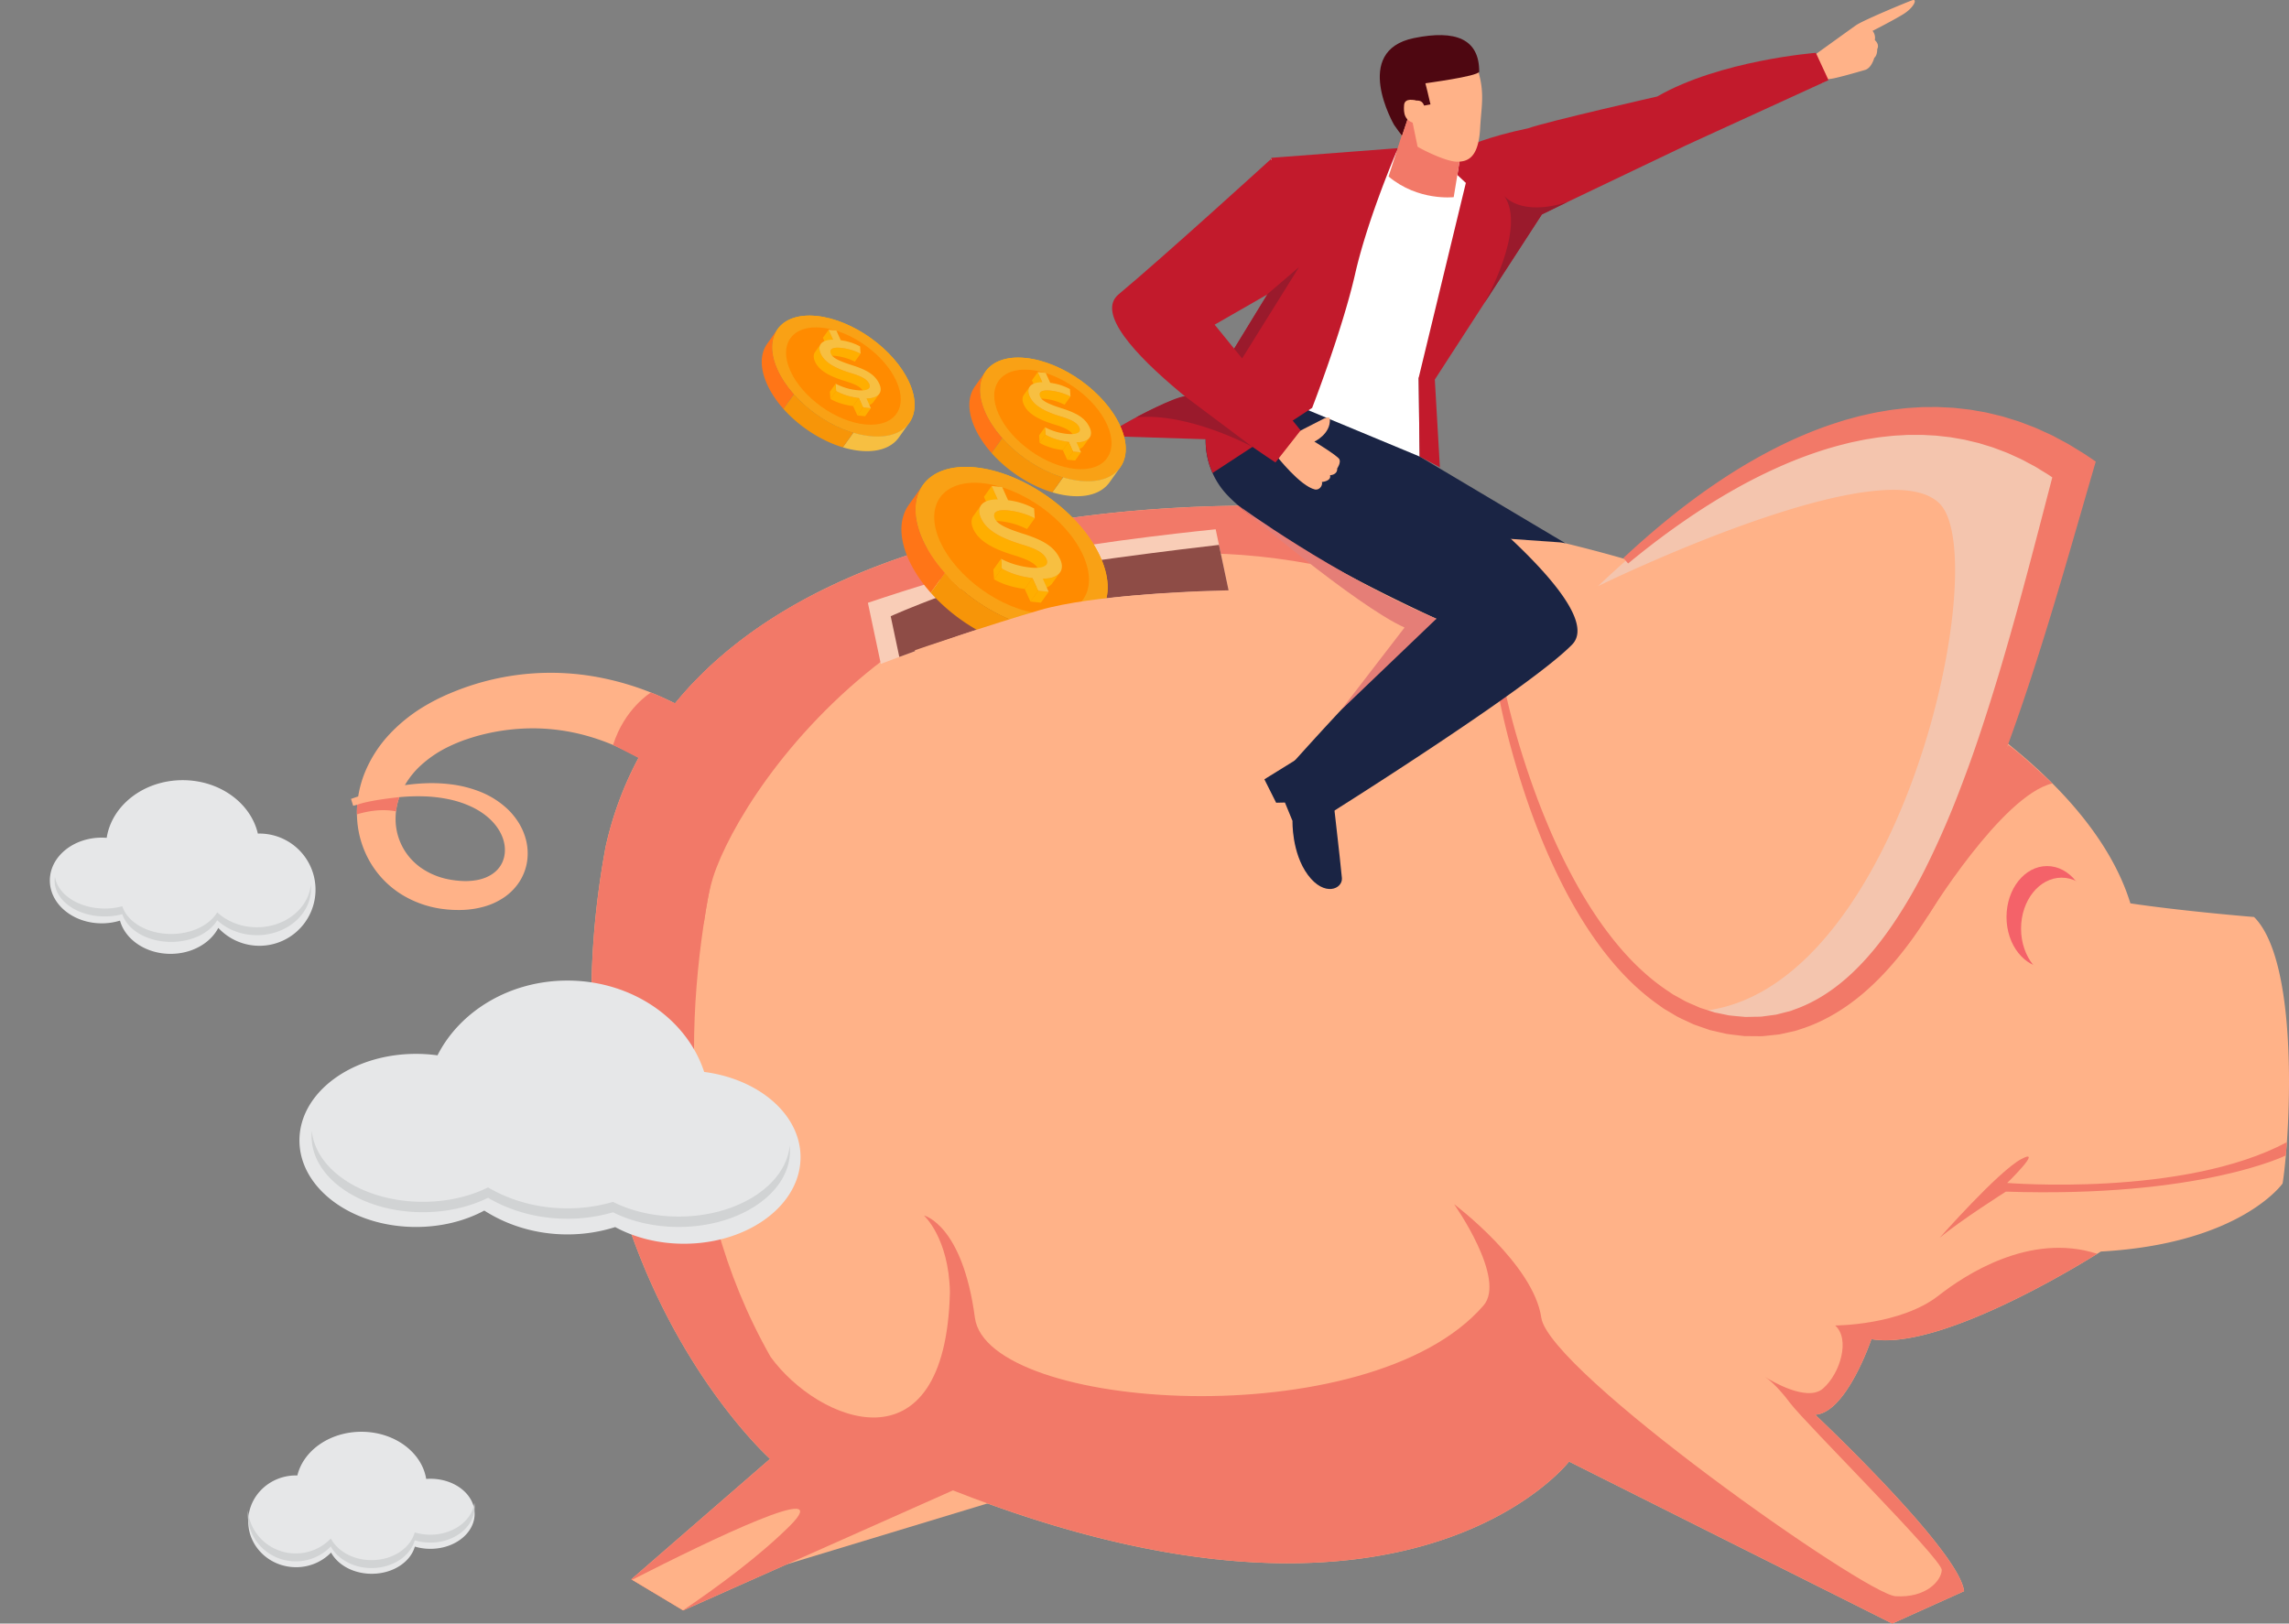 <svg xmlns="http://www.w3.org/2000/svg" xmlns:xlink="http://www.w3.org/1999/xlink" width="3330.711" height="2362.835" viewBox="0 0 3330.711 2362.835">
  <rect x="0" y="0" width="3330.711" height="2362.835" fill="#808080" stroke="none"/>
  <defs>
    <clipPath id="clip-path">
      <path id="Path_883" data-name="Path 883" d="M1261.691,659.1c-95.405,22.443-241.87,69.939-241.87,69.939l18.8,88.891s142-54.67,239.8-79.739,266.248-27.267,266.248-27.267l-18.8-88.89s-106.6,0-264.177,37.066" transform="translate(-1019.821 -622.03)" fill="none"/>
    </clipPath>
    <clipPath id="clip-path-2">
      <rect id="Rectangle_638" data-name="Rectangle 638" width="3330.711" height="2362.835" fill="none"/>
    </clipPath>
  </defs>
  <g id="Group_998" data-name="Group 998" transform="translate(-2054 -8069.484)">
    <path id="Path_816" data-name="Path 816" d="M1254.687,1769.654l-329.756,99.988,8.2-162.961,103.159,22.389Z" transform="translate(2274.441 8476.239)" fill="#ffb288"/>
    <path id="Path_817" data-name="Path 817" d="M3155.746,1580.773s-61.245,87.742-264.463,99.036c0,0-1.822,1.168-5.217,3.287-1.933,1.2-4.378,2.728-7.3,4.517-.736.443-1.485.894-2.255,1.38-1.141.686-2.343,1.422-3.606,2.193l-3.3,1.989c-4.319,2.589-9.2,5.487-14.589,8.653-1.576.91-3.188,1.85-4.855,2.813-.971.564-1.956,1.136-2.95,1.705q-2.1,1.222-4.283,2.459c-6.535,3.751-13.6,7.712-21.082,11.841-1.583.87-3.194,1.76-4.83,2.643-7.628,4.167-15.689,8.47-24.038,12.817-1.024.522-2.051,1.06-3.09,1.594-2.067,1.082-4.156,2.146-6.26,3.218-1.049.53-2.1,1.072-3.152,1.6-1.066.541-2.133,1.08-3.195,1.607-2.141,1.076-4.283,2.151-6.449,3.224s-4.349,2.147-6.54,3.211-4.4,2.151-6.612,3.2c-1.869.9-3.735,1.792-5.614,2.677-2.59,1.233-5.2,2.46-7.823,3.66-1.125.524-2.261,1.034-3.386,1.558s-2.275,1.042-3.409,1.553q-2.268,1.046-4.571,2.068-4.56,2.028-9.166,4.03a1.19,1.19,0,0,1-.23.109q-6.278,2.71-12.606,5.356c-.343.145-.683.279-1.01.414-2.318.957-4.63,1.9-6.956,2.83-7.905,3.18-15.828,6.2-23.7,9.046-.2.078-.409.154-.616.218q-6.93,2.472-13.807,4.739-3.44,1.137-6.849,2.206c-2.3.718-4.59,1.425-6.874,2.1-1.1.325-2.217.649-3.315.963-1.13.332-2.243.655-3.365.965s-2.234.619-3.353.915-2.228.6-3.333.883q-4.993,1.306-9.907,2.442c-.908.208-1.825.415-2.729.612-1.258.287-2.513.562-3.76.813q-1.618.346-3.225.655a.411.411,0,0,1-.136.03c-1.945.386-3.872.749-5.794,1.088-.146.028-.292.043-.441.082-1.053.173-2.09.35-3.137.511s-2.075.339-3.106.479c-.982.153-1.945.283-2.911.414-1.122.155-2.229.3-3.331.424q-1.484.188-2.955.338c-1.741.181-3.481.35-5.2.484-1.25.1-2.484.187-3.713.254-.945.058-1.888.1-2.832.151-.024-.006-.037,0-.062,0-1.934.082-3.836.134-5.711.14-.885.009-1.75,0-2.627-.014-.153,0-.3,0-.447,0-.838-.017-1.662-.042-2.485-.068-1.027-.025-2.048-.074-3.054-.133-.792-.044-1.584-.1-2.359-.163-.714-.05-1.425-.113-2.134-.186-.677-.053-1.346-.13-2.016-.208-.511-.049-1.007-.108-1.5-.179-1.581-.2-3.143-.436-4.674-.7,0,0-36.2,107.443-81.753,109.97,0,0,209.766,197.472,216.588,256.834l-104.574,47.11L2117.5,1985.506s-221.747,287.555-846.3,60.906q-24.686-8.959-50.212-19L979.78,2134.776l-.027.006L828.523,2202.1l-.277-.171-74.046-44.4-1.212-.722,201.88-175.244s-346.723-310.223-239.278-890.808q1.976-8.886,4.231-17.617c.515-1.976,1.029-3.942,1.566-5.9l.027-.108c.315-1.172.646-2.353.976-3.522.337-1.2.674-2.41,1.027-3.625.686-2.407,1.393-4.8,2.113-7.181q2.719-8.953,5.72-17.707c.407-1.174.81-2.338,1.214-3.5.82-2.323,1.662-4.64,2.5-6.946.428-1.156.852-2.3,1.292-3.456a490.036,490.036,0,0,1,27.339-60.1A499.618,499.618,0,0,1,813.623,885.7c.979-1.225,1.972-2.446,2.961-3.656,158.607-194.235,465.858-283.381,819.979-287.7q22.574-.275,45.417-.085,18.265.128,36.678.576,13.586.329,27.273.9c88.24,3.649,179.957,14.936,271.611,32.7q47.444,9.171,94.719,20.631l.011,0q42.845,10.363,85.22,22.509c1.443.41,2.894.833,4.345,1.257,2.072.591,4.155,1.2,6.238,1.8q9.564,2.8,19.106,5.685c157.633,47.621,306.641,112.623,427.7,188.781q33.987,21.371,64.9,43.878,9.483,6.908,18.634,13.913,9.265,7.083,18.179,14.258c89.11,71.665,152.6,150.355,177.7,231.936,77.085,11.535,179.947,19.859,179.947,19.859,53.913,53.6,54.771,227.4,47.774,327.7-.471,6.786-.974,13.232-1.5,19.276-1.523,17.344-3.217,31.43-4.765,40.858" transform="translate(2219.625 8211.095)" fill="#ffb288"/>
    <path id="Path_818" data-name="Path 818" d="M961.482,885.688q-.884-.754-2.652-2.266c-2.215-1.876-5.319-4.38-9.333-7.482a403.758,403.758,0,0,0-35.2-23.9c-8.839-5.358-18.948-11.057-30.286-16.779h-.012a.353.353,0,0,0-.09-.05h-.012c-1.226-.612-2.462-1.237-3.713-1.853-7.392-3.634-15.285-7.25-23.683-10.79a412.879,412.879,0,0,0-80.447-24.669,374.213,374.213,0,0,0-206.678,17.479c-1.186.407-.535.2-.91.322l-.357.154-.763.3-1.5.6-3.013,1.19-3.061,1.231-3.563,1.5c-2.34,1-4.808,2-7.031,3.04s-4.472,2.08-6.711,3.132a299.01,299.01,0,0,0-26.393,14.428,232.7,232.7,0,0,0-48.392,39.64,183.216,183.216,0,0,0-35.2,55.152,159.448,159.448,0,0,0-9.2,32.344c-.146.743-.268,1.49-.378,2.241-3.083,1.009-5.508,1.836-7.228,2.442-2.125.749-3.215,1.131-3.215,1.131l3.159,10.047s1.106-.288,3.222-.847c.738-.2,1.627-.438,2.633-.686.012,0,.015-.01.027-.006-.077.822-.147,1.672-.212,2.5-.171,3.823-.281,7.611-.232,11.425,0,.012,0,.027,0,.04.042,1.834.093,3.685.211,5.525a141.542,141.542,0,0,0,19.273,64.455,136.715,136.715,0,0,0,46.254,47.085,150.82,150.82,0,0,0,59.4,20.709c2.536.272,5.047.588,7.567.818,2.511.163,5.029.354,7.524.477,2.566.049,5.116.108,7.68.157l3.327-.042,4.04-.134a131.68,131.68,0,0,0,30.365-4.931,98.658,98.658,0,0,0,28.752-13.447,80.918,80.918,0,0,0,22.478-23.231,75.55,75.55,0,0,0,10.873-29.786,80,80,0,0,0-1.611-30.013,89.6,89.6,0,0,0-11.048-25.873,102.9,102.9,0,0,0-16.807-20.3,126.549,126.549,0,0,0-40.653-25.027,172.327,172.327,0,0,0-41.042-10.144,227.63,227.63,0,0,0-37.238-1.507,288.632,288.632,0,0,0-29.56,2.719,122.379,122.379,0,0,1,22.793-28.411,167.477,167.477,0,0,1,36.512-25.439c6.712-3.452,13.627-6.532,20.661-9.33,1.777-.682,3.548-1.341,5.321-2.011s3.4-1.158,5.08-1.75l2.482-.851,3.031-.96,3.086-.968,2.321-.712.39-.134a.332.332,0,0,1,.12-.02,304.939,304.939,0,0,1,86.824-12.091A294.286,294.286,0,0,1,756.308,882.6a323.031,323.031,0,0,1,61.184,24.3q7.038,3.643,13.423,7.349l.011,0c.012,0,.012,0,.022.017l.011,0a345.831,345.831,0,0,1,29.865,19.3,297.042,297.042,0,0,1,24.94,20.018c2.625,2.374,4.5,4.179,5.582,5.264.539.555.927.945,1.075,1.121.009.016.03.035.038.048-.011,0-.032-.02-.045-.024l.1.1,4.6-4.817,65.508-68.567s-.373-.348-1.145-1.038M520.412,970.582a208.363,208.363,0,0,1,33.675,4.043,149.086,149.086,0,0,1,34.66,11.5c11.239,5.455,21.928,12.764,30.436,22.135,8.5,9.316,14.763,20.772,16.6,32.737,1.94,11.926-.7,23.993-7.671,33.082-6.9,9.145-18.059,15.4-31.324,18.051a93.124,93.124,0,0,1-21.071,1.623l-2.532-.131-3.241-.2q-2.708-.269-5.452-.548c-1.875-.262-3.734-.531-5.623-.783-1.854-.344-3.7-.686-5.553-1.021a104.949,104.949,0,0,1-40.107-17.351,91.375,91.375,0,0,1-15.581-14.493,86.288,86.288,0,0,1-20.267-58.347,76.486,76.486,0,0,1,.592-8.453l.006-.025c.077-.67.157-1.352.234-2.022a99.756,99.756,0,0,1,2.057-10.346c.731-2.791,1.552-5.586,2.511-8.322.1-.011.194-.015.3-.027a282.387,282.387,0,0,1,37.348-1.093" transform="translate(2152.303 8257.933)" fill="#ffb288"/>
    <path id="Path_819" data-name="Path 819" d="M2557.452,1781.819c97.028,17.029,294.348-102.8,328.617-124.212-98.188-31.772-192.98,31.148-230.861,60.8-55.57,43.506-150.463,43.506-150.463,43.506,22.192,19.854,7.4,69.878-17.744,91.8-23.168,20.195-75.987-11.66-84.147-16.789,3.726,2.419,16.916,12.016,36.1,37.592,22.773,30.367,221.753,227.547,220.877,243.412s-23.217,40.827-67.3,38.006-504.04-326.962-515.421-405.406-126.915-165.161-126.915-165.161,77.227,109.054,42.482,147.885c-165.989,191.1-721.613,153.433-739.716,17.371s-74.161-148.758-74.161-148.758,36.059,32.262,37.811,111.243c-6.277,266.57-192.458,189.05-260.976,94.452-277.435-488.635,49.9-1093.321,57.064-1106.43C859.554,781.971,752,901.582,715.59,1065.263c-107.446,580.591,239.271,890.813,239.271,890.813L752.988,2131.312l75.537,45.3L1221,2001.914c662.924,261.023,896.506-41.9,896.506-41.9l470.212,235.722,104.573-47.1c-6.817-59.364-216.584-256.836-216.584-256.836,45.548-2.527,81.748-109.974,81.748-109.974" transform="translate(2219.625 8236.583)" fill="#f27968"/>
    <path id="Path_820" data-name="Path 820" d="M2074.369,1618.466c-.7-.456-1.175-.748-1.175-.748s.481.312,1.175.748" transform="translate(2548.109 8455.037)" fill="#e57e77"/>
    <path id="Path_821" data-name="Path 821" d="M2074.369,1618.466c-.7-.456-1.175-.748-1.175-.748s.481.312,1.175.748" transform="translate(2548.109 8455.037)" fill="#e57e77"/>
    <path id="Path_822" data-name="Path 822" d="M971.967,1798.285c69.516-69.081-115.187,20.146-229.174,78.251l74.043,44.4c52.331-35.419,111.5-79.3,155.131-122.649" transform="translate(2231.032 8492.088)" fill="#ffb288"/>
    <path id="Path_823" data-name="Path 823" d="M1764.566,889.275S1826.6,806.393,1924.521,716.6c164.323-150.669,429.7-320.774,672.55-151.264-99.438,360.839-214.284,824.113-478.619,810.677s-353.885-486.743-353.885-486.743" transform="translate(2474.553 8187.402)" fill="#ffb288"/>
    <path id="Path_824" data-name="Path 824" d="M2007.146,1354.519h0a221.362,221.362,0,0,0,84.314,21.5c264.335,13.435,379.179-449.837,478.618-810.677-242.848-169.51-508.225.594-672.55,151.264-6.756,6.193-13.3,12.34-19.708,18.447.982-.48,419.745-205.517,498.289-118.614,78.638,87.006-65.42,739.422-368.963,738.081" transform="translate(2501.546 8187.402)" fill="#f4c5ae"/>
    <path id="Path_825" data-name="Path 825" d="M1942.612,698.091c11-10.225,22.206-20.4,33.656-30.372q17.149-14.877,34.848-29.174c23.631-19.007,48.088-37.093,73.479-53.95a789.737,789.737,0,0,1,79.107-46.369c13.683-6.956,27.632-13.481,41.86-19.457,14.206-6,28.684-11.508,43.434-16.326,7.4-2.348,14.749-4.893,22.3-6.81,7.516-2.043,15-4.233,22.664-5.8,7.627-1.714,15.245-3.518,23.007-4.7,7.726-1.368,15.46-2.739,23.3-3.527l11.74-1.4c3.917-.432,7.869-.567,11.81-.863l11.839-.758c3.95-.157,7.916-.107,11.881-.166l11.908-.085,11.906.566,11.93.618,11.886,1.313,11.9,1.346,11.807,2.062,11.826,2.088,11.673,2.8,11.683,2.837,11.489,3.512,11.494,3.579c3.811,1.242,7.506,2.795,11.268,4.184,7.49,2.859,15.054,5.6,22.255,9.1,7.231,3.42,14.743,6.4,21.687,10.355,7,3.839,14.255,7.357,21.075,11.509l20.433,12.559,0,.007,16.211,10.948-5.464,18.829c-38.1,131.261-74.985,263.825-122.358,393.612-11.752,32.468-24.6,64.622-38.118,96.532q-20.329,47.857-44.718,94.193A754.131,754.131,0,0,1,2364.5,1250.5c-20.565,28.592-43.7,55.838-70.888,79.36-27.084,23.459-58.681,43.059-93.725,54.089-2.176.707-4.3,1.572-6.524,2.137l-6.71,1.524-13.421,3-3.354.742-3.411.382-6.829.739-13.649,1.438c-4.548.264-9.116.035-13.675.064l-6.829-.062-3.414-.03-1.705-.021-.857-.006-.422-.006a6.047,6.047,0,0,1-1.189-.075c-8.541-1.088-16.891-1.878-25.585-3.215l-13.687-3.108-6.824-1.594-3.406-.8-3.213-1.11-12.832-4.47-6.4-2.25c-2.13-.749-4.119-1.845-6.18-2.758-8.1-3.958-16.565-7.238-24.113-12.125l-11.584-6.843c-3.938-2.171-7.358-5.07-11.056-7.57-29.2-20.6-54.15-46.066-75.808-73.523-21.673-27.524-40.162-57.143-56.484-87.709a884.359,884.359,0,0,1-42.989-94.3c-12.575-32.119-23.4-64.84-33-97.878-9.579-33.077-17.869-66.365-24.347-100.343l10.339-1.959c7.236,33.068,16.391,66.048,26.732,98.434,10.371,32.415,21.936,64.44,35.169,95.713a865.649,865.649,0,0,0,44.6,91.253c16.7,29.342,35.389,57.5,56.772,83.194,21.365,25.647,45.53,48.863,72.789,67,3.45,2.192,6.652,4.808,10.285,6.656l10.683,5.917c6.953,4.294,14.651,6.941,21.99,10.33,1.87.768,3.667,1.723,5.588,2.332l5.764,1.827,11.508,3.678,2.868.921,2.864.572,5.711,1.154,11.379,2.39c8.229,1.053,16.962,1.653,25.413,2.5-1.4-.105-.172-.034-.386-.062l.374-.007.753-.019,1.5-.032,3-.064,6-.121c3.992-.137,8,0,11.974-.343l11.832-1.61,5.916-.78,2.957-.389,2.888-.742,11.547-2.933,5.773-1.44c1.912-.534,3.734-1.37,5.6-2.033,30.072-10.39,57.411-28.23,81.368-50.132,24.015-21.927,44.853-47.735,63.471-75.168a717.353,717.353,0,0,0,49.887-86.791q22.2-45.2,40.833-92.377c12.326-31.454,24.043-63.2,34.72-95.4,43.087-128.7,76.148-261.09,110.765-393.672l10.747,29.78,0,0-17.34-12.174c-5.789-4.053-11.937-7.462-17.9-11.253-5.912-3.906-12.292-6.831-18.458-10.251-6.137-3.5-12.591-6.259-19-9.175-3.217-1.417-6.38-3.005-9.643-4.295l-9.865-3.731-9.892-3.728-10.09-3.1-10.106-3.116-10.29-2.458-10.3-2.484-10.447-1.819-10.467-1.828L2408,521.153l-10.592-1.174-10.661-.565c-3.561-.165-7.116-.443-10.683-.523l-10.72.04c-3.576.048-7.155-.067-10.735.113l-10.746.624c-7.181.258-14.333,1.093-21.5,1.911-7.19.635-14.311,1.881-21.458,3.033-7.173.994-14.254,2.62-21.37,4.085-7.144,1.341-14.164,3.315-21.237,5.083-14.116,3.672-28.106,8.023-41.953,12.9-13.856,4.839-27.559,10.251-41.1,16.119a765.016,765.016,0,0,0-79.261,40.158c-25.74,14.9-50.8,31.144-75.2,48.41q-18.3,12.947-36.109,26.643c-11.833,9.093-23.523,18.462-35.186,28.037Z" transform="translate(2473.558 8183.483)" fill="#f27968"/>
    <path id="Path_826" data-name="Path 826" d="M2279.126,1481.6s85.55-97.006,118.838-114.672-20.476,34.743-20.476,34.743,256.292,21.037,406.958-59.335l-1.5,19.275s-124.837,62.034-407.394,52.691c0,0-66.208,41.9-96.426,67.3" transform="translate(2597.19 8389.403)" fill="#f27968"/>
    <path id="Path_827" data-name="Path 827" d="M1718.328,679.017C1178.862,578.89,893.372,997.32,849.3,1135.136c-8.371,26.181-13.75,68.729-13.75,68.729L807.1,1002.132,790.947,885.821l-.021-.12-.763-5.509c1.249.617,2.485,1.241,3.712,1.853l.011,0c158.607-194.235,465.86-283.381,819.98-287.7q22.575-.275,45.416-.087l42.373,60.833Z" transform="translate(2242.322 8211.095)" fill="#f27968"/>
    <path id="Path_828" data-name="Path 828" d="M2130.686,82.187s52.844-38.144,63.181-45.416S2268.183,2.948,2275.873.333s2.728,10.754-14.211,20.93-43.735,23.672-43.735,23.672a16.05,16.05,0,0,1,3.287,13.467s7.344,5.688,3.484,13.172c0,0,.492,8.645-4.325,12.724,0,0-3.383,13.556-12.405,17.212,0,0-45.821,13.551-52.294,13.342-7.647,1.573-11.082,6.14-11.082,6.14l-18.13-34.329Z" transform="translate(2560.805 8069.482)" fill="#ffb288"/>
    <path id="Path_829" data-name="Path 829" d="M1724.791,198.035s28.026-13.6,87.7-26.128c28.232-10.012,187.833-46.253,187.833-46.253,91.9-52.835,230.834-63.555,230.834-63.555l18.425,39.711L2043.315,196.25,1815.6,305.026Z" transform="translate(2465.074 8084.282)" fill="#c21a2c"/>
    <path id="Path_830" data-name="Path 830" d="M1949.921,832.977c-17.639,18.028-53.335,45.42-95.628,75.538-1.58,1.126-3.191,2.27-4.8,3.4-1.58,1.126-3.173,2.249-4.77,3.384-89.516,63.157-203.664,135.9-240.572,159.226-7.748,4.9-12.1,7.626-12.1,7.626l-46.571-79.343,1.267-1.407,0-.012c168.556-187.747,205.7-206.014,205.7-206.014s-108.717-49.06-200.129-103.791c-33.735-20.211-65.113-41.174-87.791-60.746-5.265-4.536-10.055-8.99-14.3-13.347a114.823,114.823,0,0,1-33.512-83.374,146.837,146.837,0,0,1,1.1-16.977,166.88,166.88,0,0,1,3.28-18.208c.1-.4.184-.8.283-1.194l0-.012a203.257,203.257,0,0,1,23.294-56.292c.164-.253.248-.385.248-.385l64.34,24.079.012,0,62.351,23.343L1672.427,526.2a.345.345,0,0,0,.053.038c.9.644,12.768,9.114,31.2,22.912l.012,0c34.106,25.547,90.709,69.394,141.823,115.772q7.827,7.092,15.459,14.261c39.789,37.405,74.252,75.4,89.038,105.9,9.661,19.89,10.95,36.6-.092,47.886" transform="translate(2391.652 8174.599)" fill="#1a2444"/>
    <path id="Path_831" data-name="Path 831" d="M1646.659,509.816,1914.48,669.168l-5.9-1.195-383.743-27.061Z" transform="translate(2417.419 8190.988)" fill="#1a2444"/>
    <path id="Path_832" data-name="Path 832" d="M1508.458,190.631l211.92-12.867,74.674-5.889,90.809,106.991L1723.4,509.147l1.433,114.272L1429.993,500.79l74.669-86.516Z" transform="translate(2394.814 8110.445)" fill="#fff"/>
    <path id="Path_833" data-name="Path 833" d="M1724.959,174.113s-.653,1.5-1.83,4.292l-.006.025c-.084.182-.155.369-.243.565-8.876,21.07-43.99,106.493-60.211,177.884-18.671,82.089-62.61,195.216-62.61,195.216l-5.379,3.527-22.934,14.991-58.529,38.274-23.624,15.459-34.467,22.541a117.9,117.9,0,0,1-9.98-49.149l-147.658-4.675c15.089-9.5,30.79-18.784,46.57-27.206a.6.6,0,0,1,.162-.087c.384-.212,1.489-.806,3.163-1.692.323-.175.66-.347.983-.521,1-.519,2.127-1.118,3.4-1.772,21.454-11.084,42.918-20.457,63.1-26.6.012,0,.012,0,.027-.006l.012,0a179.154,179.154,0,0,1,33.74-7.169l16.15-26.421,10.61-17.361.019-.021,11.178-18.265,0-.012,48.232-78.9.015-.009.474-.775,1.431-2.324,0-.011,15.356-25.127-11.378-167.756-.067-.961-.126-1.858L1724.5,174.154Z" transform="translate(2363.234 8110.979)" fill="#c21a2c"/>
    <path id="Path_834" data-name="Path 834" d="M1735.667,214.989l-68.74,283.883,1.433,114.272,29.528,15.768-7.382-127.784,162.9-251.539Z" transform="translate(2451.283 8120.721)" fill="#c21a2c"/>
    <path id="Path_835" data-name="Path 835" d="M1718.917,171.829l8.811.055,80.088,76.517-49.409,8.465-45.938-43.194Z" transform="translate(2462.137 8110.435)" fill="#c21a2c"/>
    <path id="Path_836" data-name="Path 836" d="M1631.616,224.835c43.09,36.227,94.8,30.069,94.8,30.069l19.866-120.575-91.034,17.061Z" transform="translate(2442.867 8101.497)" fill="#f27968"/>
    <path id="Path_837" data-name="Path 837" d="M1764.917,169.885c1.729-32.436,7.767-53.49-5.558-90.444-8.719-24.191-109.112-9.638-127.752,19.47,0,0,6.674,39.732,9.382,58.785.876,6.159,5.511,15.343,7.013,19.734,4.035,11.794,61.316,40.678,81.524,41.786a38.9,38.9,0,0,0,10.988-.81c13.767-3.211,22.677-15.988,24.4-48.522" transform="translate(2442.865 8085.508)" fill="#ffb288"/>
    <path id="Path_838" data-name="Path 838" d="M1671.005,45.585c-91.238,18.7-28.956,126.18-28.956,126.18l11.554,16.314c2.654-7.192,12.009-36.231,12.009-36.231-2.162-.168-4.828-4.82-4.853-7.321-.051-5.376,3.628-8.307,12.551-8.157,6.416.093,9.818.744,12.546,7.442l9.214-1.725c-2.112-10.151-6.929-28.726-7.385-30.685.064-.2,75.272-9.884,78.3-16.776.2-47.756-34.2-61.5-94.978-49.042" transform="translate(2440.408 8079.312)" fill="#4e0711"/>
    <path id="Path_839" data-name="Path 839" d="M1580.618,905.092s16.714,144.339,17.888,160.125-25.445,27.8-49.415-4.489-22.465-78.7-22.465-78.7l-11.02-26.788-12.782.292-17.118-34.071,46.794-28.994Z" transform="translate(2408.092 8282.185)" fill="#1a2444"/>
    <path id="Path_840" data-name="Path 840" d="M1500.33,547.061s33.839,43.423,55.621,48.427c8.2.978,11.4-7.985,9.9-10.933,0,0,14.287-1.164,11.9-9.861,0,0,10.929-.179,10.422-9.858,0,0,5.708-8.284,3.173-13.391s-36.414-25.7-36.414-25.7,23.846-10.839,22.583-32.812c-.2-5.3-10.154.118-10.154.118l-37.446,19.172Z" transform="translate(2411.578 8186.409)" fill="#ffb288"/>
    <path id="Path_841" data-name="Path 841" d="M1537.826,187.021s-156.292,142.392-221.582,196.748,228.246,244.691,228.246,244.691l36.633-46.674-125.156-153.86L1639.78,322.481Z" transform="translate(2365.446 8114.055)" fill="#c21a2c"/>
    <path id="Path_842" data-name="Path 842" d="M1450.2,432.611l48.7-79.65,45.646-39.052-82.781,132.92Z" transform="translate(2399.629 8144.297)" fill="#9a1a2c"/>
    <path id="Path_843" data-name="Path 843" d="M1405.933,465.69l98.319,73.708s-92.761-50.578-169.154-43.036c0,0,53.829-29.15,70.835-30.672" transform="translate(2372.197 8180.471)" fill="#9a1a2c"/>
    <path id="Path_844" data-name="Path 844" d="M1744.083,386.417s62.667-109.241,28.855-156.39c0,0,23.214,31.293,92.284,9.078l-37.352,18.311Z" transform="translate(2469.672 8124.305)" fill="#9a1a2c"/>
    <path id="Path_845" data-name="Path 845" d="M476.312,957.574c-21.22-4.308-42.846.061-56.9,4.294a.011.011,0,0,1-.015.009c-.058-3.829.058-7.64.229-11.464.052-.83.123-1.679.2-2.5l.006-.024a1.261,1.261,0,0,1,.165-.048c11.225-4.156,31.523-7.336,45.7-9.191.726-.1,1.438-.191,2.146-.271,5.216-.658,9.4-1.124,11.684-1.375.3-.029.575-.05.8-.083.246-.015.445-.043.6-.067.324-.022.5-.043.5-.043l-.012.048c-.105.011-.2.015-.3.027-.96,2.736-1.781,5.53-2.511,8.322a100.1,100.1,0,0,0-2.057,10.346c-.077.67-.157,1.352-.234,2.022" transform="translate(2153.953 8292.754)" fill="#f27968"/>
    <path id="Path_861" data-name="Path 861" d="M1217.417,420.779c54.147,5.35,116.04,49.731,138.235,99.13s-3.72,85.1-57.866,79.746-116.048-49.734-138.239-99.124,3.714-85.106,57.87-79.752" transform="translate(2328.465 8169.641)" fill="#ffae00"/>
    <path id="Path_862" data-name="Path 862" d="M1217.417,420.779c54.147,5.35,116.04,49.731,138.235,99.13s-3.72,85.1-57.866,79.746-116.048-49.734-138.239-99.124,3.714-85.106,57.87-79.752" transform="translate(2328.465 8169.641)" fill="#f9a115"/>
    <path id="Path_863" data-name="Path 863" d="M1221.265,434.815c43.61,4.309,93.457,40.054,111.331,79.839s-2.993,68.534-46.6,64.225-93.464-40.053-111.336-79.833,2.992-68.542,46.607-64.231" transform="translate(2332.435 8173.011)" fill="#ff8b00"/>
    <path id="Path_864" data-name="Path 864" d="M1227.68,452.028l-8.517,11.951-6.618-14.729,8.517-11.951Z" transform="translate(2342.989 8173.705)" fill="#ffae00"/>
    <path id="Path_865" data-name="Path 865" d="M1216.015,473.16a5.352,5.352,0,0,1,.614-.5c.03-.021.063-.04.093-.059a7.321,7.321,0,0,1,.79-.456c.057-.029.108-.058.166-.084.105-.051.219-.1.329-.142s.229-.1.353-.145.245-.086.368-.126.246-.084.376-.123c.316-.094.651-.182,1.007-.26.06-.012.125-.024.186-.035.3-.063.622-.118.956-.168.131-.02.266-.038.4-.056q.4-.052.822-.09c.146-.014.289-.027.438-.038.332-.025.677-.043,1.033-.058l.333-.014c.474-.014.969-.02,1.487-.012.118,0,.246.009.367.011.406.007.822.021,1.257.042.286.015.582.031.882.051.15.01.3.019.453.031.486.033.981.077,1.5.126q1.259.126,2.477.285c.3.04.593.087.892.13.5.071,1.011.141,1.505.22.323.052.634.114.955.17.456.078.914.156,1.36.24.337.066.661.139.994.207.412.084.83.166,1.234.256.336.073.656.155.986.232.386.092.78.18,1.16.275.336.084.655.173.982.26.358.094.723.187,1.073.284s.66.193.989.289.661.191.982.288.624.2.936.3.64.2.949.3c.157.051.306.1.461.156.42.142.841.287,1.248.431.208.074.41.15.615.225.339.124.677.246,1.008.371.216.082.427.164.639.248q.46.176.906.355l.613.246c.29.12.578.239.859.357.191.082.383.161.568.24.281.12.556.241.827.362.168.072.338.147.5.22.3.134.6.266.883.4.116.055.236.108.351.161.4.185.787.367,1.157.541.392.186.764.365,1.122.539l8.517-11.95q-.539-.262-1.127-.541l0,0c-.365-.172-.749-.35-1.143-.534-.122-.057-.254-.115-.38-.171-.28-.131-.565-.258-.859-.39-.16-.072-.329-.145-.5-.218-.276-.12-.553-.243-.841-.365l-.557-.235c-.284-.121-.572-.24-.867-.36l-.606-.244c-.3-.121-.608-.241-.92-.363l-.625-.242c-.333-.125-.674-.25-1.018-.375-.2-.074-.4-.149-.61-.22-.407-.146-.828-.29-1.252-.433-.151-.051-.3-.1-.455-.156l-.061-.021c-.3-.1-.608-.192-.912-.291s-.6-.193-.911-.287c-.337-.1-.686-.2-1.033-.3-.312-.092-.619-.184-.939-.274-.359-.1-.733-.194-1.1-.292-.318-.083-.632-.17-.957-.253-.378-.094-.771-.183-1.16-.275-.329-.077-.652-.156-.986-.232-.4-.09-.825-.172-1.237-.256-.332-.068-.655-.141-.992-.206-.445-.085-.9-.162-1.357-.241-.321-.055-.632-.116-.957-.168-.494-.08-1-.149-1.507-.222-.3-.041-.588-.09-.89-.129-.811-.107-1.639-.2-2.477-.285-.515-.051-1.012-.092-1.5-.129-.155-.011-.3-.019-.456-.03-.22-.015-.448-.031-.662-.043-.074,0-.141,0-.217-.007-.431-.02-.844-.032-1.249-.042-.124,0-.254-.01-.375-.011q-.775-.007-1.484.012c-.118,0-.227.01-.341.015-.352.015-.695.032-1.025.056l-.44.04c-.284.027-.558.057-.823.092-.079.009-.168.015-.246.027-.053.007-.1.018-.153.026q-.5.076-.961.17c-.061.014-.123.022-.181.036-.358.076-.691.165-1.008.259-.026.007-.056.014-.08.019-.1.032-.195.069-.292.1-.126.042-.253.084-.373.129s-.235.1-.349.142-.227.1-.333.145c-.022.01-.05.02-.072.031s-.06.036-.093.052a7.23,7.23,0,0,0-.791.457c-.021.014-.048.025-.069.038a.154.154,0,0,1-.022.02,5.58,5.58,0,0,0-.614.5c-.02.017-.043.032-.059.05s-.046.055-.073.082a4.524,4.524,0,0,0-.394.446c-.02.024-.046.047-.063.071s-.034.046-.052.069l-8.517,11.951c.035-.047.075-.093.113-.14a4.949,4.949,0,0,1,.4-.448c.044-.042.087-.087.131-.129" transform="translate(2343.663 8178.839)" fill="#ffae00"/>
    <path id="Path_866" data-name="Path 866" d="M1275.52,531.8l8.517-11.951c1.118-1.565,1.19-3.611.072-6.1-.186-.409-.393-.807-.613-1.2-.069-.123-.146-.242-.218-.363-.1-.172-.2-.347-.307-.513-.055-.081-.119-.157-.173-.239-.142-.211-.3-.417-.454-.624-.092-.121-.172-.25-.269-.37-.071-.088-.151-.171-.223-.258-.113-.135-.228-.269-.346-.4-.09-.1-.172-.206-.264-.306-.136-.146-.286-.286-.427-.43-.1-.1-.19-.2-.29-.292-.046-.043-.085-.09-.131-.132q-.44-.42-.922-.824c-.011-.01-.025-.019-.035-.027-.061-.05-.128-.1-.188-.15-.276-.225-.552-.451-.848-.671-.061-.046-.13-.089-.192-.135-.191-.141-.4-.281-.6-.42s-.364-.264-.56-.393c-.074-.051-.162-.1-.239-.147-.37-.24-.763-.477-1.16-.712-.16-.1-.3-.193-.466-.286-.056-.031-.115-.062-.172-.094-.183-.1-.38-.207-.57-.311-.367-.2-.734-.4-1.119-.592-.227-.116-.459-.23-.693-.344-.2-.1-.4-.2-.608-.3-.135-.066-.287-.128-.426-.194-.428-.2-.87-.4-1.32-.591-.3-.132-.607-.267-.921-.4-.483-.2-.987-.4-1.495-.607-.307-.121-.608-.245-.924-.367-.6-.229-1.222-.458-1.85-.686-.251-.09-.492-.182-.748-.272-.9-.321-1.832-.64-2.8-.96l-.042-.014c-.6-.2-1.222-.4-1.845-.594-.3-.094-.582-.188-.885-.285-.956-.3-1.938-.6-2.953-.9-1.478-.457-2.908-.918-4.3-1.383-.758-.253-1.477-.509-2.21-.764s-1.462-.5-2.162-.754-1.385-.519-2.073-.779-1.366-.51-2.02-.769c-.669-.263-1.3-.531-1.943-.8-.629-.26-1.273-.519-1.882-.783s-1.2-.541-1.8-.814-1.2-.539-1.776-.812c-.4-.194-.785-.39-1.18-.586-.672-.334-1.342-.665-1.984-1-.417-.218-.814-.442-1.217-.664-.627-.342-1.25-.686-1.844-1.033-.209-.124-.416-.245-.619-.368-.854-.511-1.688-1.029-2.478-1.552-.912-.6-1.777-1.214-2.607-1.831q-1.18-.882-2.253-1.786c-.108-.092-.2-.184-.31-.276-.586-.5-1.155-1.009-1.693-1.524-.232-.223-.443-.45-.669-.675-.389-.39-.775-.78-1.139-1.179-.292-.317-.562-.643-.837-.966-.311-.365-.626-.727-.918-1.1-.105-.134-.2-.269-.307-.4q-.643-.845-1.222-1.711c-.035-.053-.073-.105-.108-.157-.3-.464-.576-.941-.851-1.415-.137-.238-.294-.469-.425-.708-.39-.716-.753-1.44-1.082-2.18-2.428-5.4-2.587-10.416.07-14.147l-8.516,11.951c-2.66,3.731-2.5,8.744-.074,14.148q.5,1.105,1.085,2.177c.131.241.289.474.426.713.264.453.52.91.81,1.355.011.019.027.037.039.056.035.053.073.107.11.16.383.577.791,1.148,1.22,1.711.1.132.2.267.307.4.083.1.157.21.241.315.212.265.453.52.674.781.276.322.546.648.838.967.07.076.129.152.2.228.3.321.628.633.942.949.224.225.437.453.67.675.047.045.088.093.135.136.5.468,1.022.93,1.557,1.389.106.09.2.185.31.276l.027.025q1.04.875,2.177,1.726c.015.011.034.021.049.032q1.241.931,2.606,1.833v0c.792.524,1.625,1.039,2.477,1.55l.619.367c.2.116.391.237.594.353.4.229.835.454,1.25.681s.8.445,1.218.665c.642.336,1.313.67,1.984,1,.394.2.775.393,1.18.586.08.038.155.077.235.115.5.237,1.029.463,1.539.7.6.271,1.181.545,1.8.814s1.253.523,1.885.784,1.273.534,1.939.8,1.346.513,2.025.769,1.358.521,2.067.779,1.442.5,2.166.754,1.451.511,2.209.763l.3.105q1.947.645,4,1.279,1.519.451,2.953.9c.3.1.587.188.885.284.635.2,1.277.406,1.887.607q1.447.479,2.795.96c.257.09.5.182.748.274.63.228,1.253.457,1.85.686.317.121.617.244.925.367.509.2,1.012.4,1.5.605.315.134.615.265.921.4.45.2.892.394,1.319.592.352.165.7.329,1.036.494.232.115.464.228.69.342.385.2.754.395,1.12.594.188.1.385.207.571.31.22.126.424.254.637.38.4.235.789.473,1.161.713.274.178.538.358.8.539.2.141.4.279.6.42.359.266.707.534,1.039.807.062.051.127.1.188.149.384.323.743.65,1.09.984.1.1.192.193.287.29q.363.364.692.738.178.2.346.4c.172.207.333.419.491.63s.31.414.456.623q.25.372.478.752c.075.121.151.241.219.364.222.392.429.791.614,1.2a7.3,7.3,0,0,1,.734,4.14,4.624,4.624,0,0,1-.806,1.96h0" transform="translate(2340.36 8177.788)" fill="#ffae00"/>
    <path id="Path_867" data-name="Path 867" d="M1274.1,531.784l-8.516,11.949-11.617-1.148,8.519-11.95Z" transform="translate(2352.861 8195.949)" fill="#ffae00"/>
    <path id="Path_868" data-name="Path 868" d="M1276.456,527.072c.11-.127.214-.26.318-.394.073-.09.152-.177.223-.272.043-.057.085-.116.129-.177l8.52-11.951c-.11.155-.235.3-.355.454-.1.132-.206.261-.316.39s-.213.234-.323.349-.233.249-.356.37-.23.214-.347.321c-.141.128-.28.254-.429.376-.125.1-.254.2-.383.3-.155.119-.31.238-.47.353-.13.092-.267.181-.4.269-.191.128-.389.251-.591.374-.144.084-.29.168-.437.251-.208.116-.424.227-.644.339-.147.074-.293.147-.447.219q-.533.254-1.106.48c-.077.028-.147.062-.224.093-.461.177-.942.343-1.44.5-.317.1-.641.191-.974.279l-.192.057q-.62.16-1.279.3c-.125.026-.257.051-.386.078-.318.063-.642.124-.972.181-.166.027-.336.053-.5.079q-.454.069-.923.132c-.2.026-.4.052-.61.074-.313.037-.634.068-.958.1-.2.019-.4.038-.609.052-.36.03-.732.051-1.1.071-.182.009-.359.023-.543.031-.56.021-1.13.038-1.719.045l-8.518,11.951c.587,0,1.158-.023,1.72-.046.183-.007.362-.021.543-.031.371-.02.74-.04,1.1-.069.207-.015.409-.035.61-.052q.487-.044.957-.1c.207-.024.41-.051.613-.077.149-.02.3-.035.447-.054.161-.024.313-.051.472-.075s.341-.052.505-.081c.332-.056.651-.116.972-.181l.388-.077c.44-.094.864-.193,1.278-.3.067-.017.129-.036.193-.056.291-.078.578-.155.856-.24.041-.012.077-.028.117-.043.5-.152.982-.317,1.441-.5.077-.027.147-.062.222-.091.384-.152.754-.316,1.11-.479.054-.027.116-.049.17-.075.1-.046.182-.1.275-.144.22-.114.436-.224.645-.342.149-.082.294-.166.435-.25.2-.123.4-.246.592-.374.082-.052.171-.1.253-.156.051-.038.1-.077.148-.115.162-.115.317-.233.47-.351.13-.1.26-.2.383-.3.149-.124.29-.253.429-.378.085-.077.175-.147.255-.224.031-.031.06-.063.09-.094.125-.123.242-.248.358-.374s.219-.229.322-.348" transform="translate(2353.843 8192.051)" fill="#ffae00"/>
    <path id="Path_869" data-name="Path 869" d="M1238.613,529.906q.645.189,1.3.372c.335.1.672.186,1.01.276.438.116.877.23,1.318.343.342.085.682.169,1.025.253.447.108.9.211,1.346.313.343.078.685.155,1.03.23q.69.147,1.386.285.507.1,1.017.2c.489.093.978.18,1.47.265.32.056.638.115.957.169.544.09,1.092.172,1.638.254.273.042.544.087.816.124q1.23.177,2.469.321l8.52-11.95q-1.243-.147-2.47-.322c-.274-.037-.545-.082-.816-.123-.547-.083-1.093-.166-1.638-.256-.321-.052-.638-.112-.957-.166-.49-.087-.982-.173-1.47-.266-.341-.065-.678-.134-1.017-.2-.463-.094-.925-.187-1.387-.286-.344-.074-.686-.154-1.029-.23q-.676-.152-1.347-.313c-.343-.082-.683-.167-1.025-.254-.44-.109-.877-.224-1.313-.339-.34-.093-.68-.185-1.018-.28q-.648-.18-1.288-.368c-.334-.1-.669-.2-1-.3-.428-.131-.851-.265-1.273-.4-.319-.1-.637-.206-.952-.313-.5-.167-1-.343-1.5-.518-.255-.091-.511-.178-.762-.271q-1.046-.381-2.065-.785l-.136-.052c-.723-.286-1.434-.584-2.136-.889-.225-.1-.446-.2-.668-.3-.477-.212-.95-.425-1.413-.643-.236-.113-.468-.225-.7-.338-.5-.242-.991-.485-1.475-.733q-.362-.186-.719-.375c-.494-.26-.98-.529-1.461-.8-.26-.146-.531-.291-.787-.44l-8.518,11.95c.115.068.234.136.353.2.143.081.291.157.435.238.478.27.966.537,1.461.8.237.126.476.251.719.375.484.249.977.493,1.474.733.154.074.3.151.456.225.08.039.166.074.248.113q.7.327,1.413.641c.222.1.442.2.669.3q1.053.457,2.136.89c.044.015.091.032.136.051.677.27,1.367.53,2.063.785.251.093.508.18.76.269q.747.266,1.5.523c.1.031.193.067.29.1.217.071.44.136.656.207.424.136.851.272,1.282.405.327.1.658.2.988.3" transform="translate(2345.141 8191.224)" fill="#ffae00"/>
    <path id="Path_870" data-name="Path 870" d="M1233.659,438.448l6.51,14.487a81.448,81.448,0,0,1,28.711,9.118l.762,10.777a84.665,84.665,0,0,0-29.237-8.589c-15.742-1.555-17.065,4.012-14.823,9.005,2.517,5.6,10.8,10.142,30.038,16.346,24.617,7.663,36.032,15.194,42.154,28.825,4.924,10.954-.026,20.937-19.326,21.122l6.509,14.49-11.615-1.149-6.288-14c-12.652-1.487-24.667-5.228-33.822-10.56l-.754-10.773A88.074,88.074,0,0,0,1265.3,527.3c13.472,1.33,20.45-2.168,17.169-9.472-3.224-7.176-11.94-11.528-28.291-16.4-25.466-7.871-38.553-16.841-43.911-28.77-4.978-11.073-.421-20.511,18.4-20.631l-6.618-14.729Z" transform="translate(2342 8173.705)" fill="#f7bf41"/>
    <path id="Path_871" data-name="Path 871" d="M1230.236,512.876l-8.517,11.951-.755-10.775,8.519-11.95Z" transform="translate(2344.995 8189.149)" fill="#ffae00"/>
    <path id="Path_872" data-name="Path 872" d="M1263.693,533.329l-8.519,11.95-6.289-14,8.518-11.951Z" transform="translate(2351.65 8193.255)" fill="#ffae00"/>
    <path id="Path_873" data-name="Path 873" d="M1335.306,549.278c-.609.854-1.257,1.68-1.933,2.488-.093.113-.187.223-.284.334q-.956,1.118-2,2.176c-.1.1-.207.207-.309.31-.454.45-.94.876-1.417,1.308-.435.394-.869.79-1.323,1.169-.435.359-.888.7-1.337,1.05-.474.365-.946.729-1.437,1.076-.759.536-1.531,1.061-2.334,1.557-.124.078-.252.154-.381.231q-1.35.819-2.779,1.565c-.123.064-.249.126-.373.188-.987.5-2,.983-3.039,1.435l-.275.112q-1.542.654-3.162,1.23c-.089.031-.176.067-.266.1-1.053.368-2.14.7-3.243,1.019-.257.074-.516.151-.778.222-1.127.308-2.272.594-3.448.849-.176.037-.358.071-.537.108q-1.6.333-3.25.6c-.26.042-.518.088-.78.125-.8.12-1.616.209-2.431.3-.645.076-1.283.162-1.94.224-.809.073-1.64.121-2.467.172-.658.042-1.3.1-1.97.124-.868.037-1.76.038-2.645.051-.656.006-1.3.031-1.967.027-.95-.009-1.928-.052-2.9-.088-.628-.022-1.242-.027-1.88-.063q-2.4-.13-4.879-.371c-1.51-.15-3.029-.342-4.553-.55-.425-.059-.852-.121-1.278-.186q-1.839-.273-3.688-.6c-.331-.061-.664-.114-1-.176q-2.281-.422-4.569-.932c-.354-.077-.708-.165-1.063-.245q-1.842-.424-3.689-.9c-.425-.11-.851-.218-1.277-.332-1.42-.379-2.838-.776-4.259-1.2l-15.651,21.83c1.445.432,2.89.837,4.335,1.225q.637.167,1.277.331c1.229.318,2.462.619,3.689.9.354.083.707.169,1.061.248q2.288.507,4.571.932c.332.061.664.116,1,.175q1.846.329,3.688.6c.426.063.853.128,1.281.187,1.521.208,3.04.4,4.552.549q2.4.236,4.728.368c.051,0,.1,0,.15,0,.635.036,1.247.041,1.874.063.974.036,1.954.079,2.906.087.665.006,1.309-.017,1.964-.025.886-.011,1.781-.016,2.648-.051.665-.027,1.313-.082,1.967-.123.827-.054,1.662-.1,2.47-.174.657-.062,1.3-.148,1.94-.223s1.29-.131,1.916-.222c.175-.025.342-.057.515-.084.261-.037.519-.083.779-.126q1.655-.264,3.251-.594c.178-.037.36-.071.537-.108,1.174-.254,2.321-.54,3.445-.849.265-.072.524-.147.783-.222.341-.1.687-.187,1.021-.29q1.128-.346,2.221-.729c.089-.032.177-.067.266-.1q1.621-.576,3.161-1.23c.092-.04.183-.074.272-.113.692-.3,1.372-.606,2.039-.927.339-.163.67-.338,1-.507.124-.063.249-.124.371-.188.953-.5,1.88-1.021,2.78-1.565.128-.077.256-.154.382-.232.65-.4,1.29-.814,1.911-1.241.147-.1.277-.214.421-.316.492-.348.965-.712,1.438-1.076.448-.345.9-.69,1.336-1.049.456-.381.89-.778,1.325-1.172.3-.269.616-.52.905-.8.175-.167.338-.339.509-.509.1-.1.209-.207.311-.308q1.042-1.059,2-2.176c.1-.113.189-.223.282-.334.5-.6.995-1.211,1.461-1.84.16-.214.317-.431.472-.648Z" transform="translate(2348.704 8200.393)" fill="#f7bf41"/>
    <path id="Path_874" data-name="Path 874" d="M1185.627,531.913c-.4-.464-.789-.937-1.187-1.4-.906-1.068-1.807-2.136-2.683-3.217-.961-1.189-1.914-2.379-2.834-3.582l-.026-.032c-.986-1.292-1.939-2.593-2.875-3.9-.26-.36-.513-.719-.767-1.082q-1.129-1.6-2.21-3.225c-.182-.274-.372-.547-.551-.822-.561-.854-1.091-1.715-1.631-2.575-.4-.633-.8-1.264-1.191-1.9-.534-.885-1.036-1.776-1.548-2.667-.344-.6-.706-1.2-1.039-1.8-.547-.987-1.055-1.979-1.57-2.971-.267-.515-.551-1.023-.809-1.539q-1.135-2.262-2.161-4.541c-11.026-24.543-10.18-45.7.1-60.13l-15.576,21.852c-10.283,14.428-11.129,35.588-.1,60.13q1.025,2.279,2.164,4.545c.251.5.531,1,.791,1.5.519,1,1.037,2.006,1.588,3.005.331.6.688,1.192,1.03,1.789.514.894,1.019,1.789,1.558,2.677.384.636.795,1.268,1.19,1.9.468.744.92,1.495,1.4,2.236.072.111.151.223.225.336.181.276.369.551.552.826q1.079,1.62,2.208,3.222.383.54.766,1.082c.936,1.305,1.89,2.608,2.877,3.9.011.012.02.025.029.036q1.159,1.512,2.359,3.012c.155.191.318.376.473.568.874,1.081,1.774,2.15,2.684,3.218.4.464.782.937,1.185,1.4.435.5.877,1,1.318,1.492l15.627-21.795c-.458-.515-.917-1.029-1.367-1.549" transform="translate(2325.467 8173.52)" fill="#ff7517"/>
    <path id="Path_875" data-name="Path 875" d="M1268.819,571.891c-.067-.02-.135-.043-.2-.063-1.414-.43-2.829-.888-4.245-1.36-.857-.286-1.715-.589-2.572-.893s-1.74-.609-2.608-.931-1.71-.652-2.566-.984-1.731-.674-2.594-1.025-1.71-.712-2.562-1.075-1.722-.732-2.582-1.115-1.7-.769-2.542-1.16c-.8-.372-1.607-.74-2.407-1.124-2.037-.977-4.065-1.979-6.081-3.035-.072-.035-.14-.076-.209-.114-1.949-1.02-3.882-2.087-5.805-3.18-.676-.383-1.349-.776-2.021-1.169-1.1-.641-2.194-1.289-3.285-1.953q-1.065-.648-2.124-1.31-1.623-1.016-3.228-2.063c-.7-.457-1.406-.913-2.1-1.378-.906-.606-1.8-1.223-2.7-1.845-.734-.507-1.469-1.01-2.2-1.528-.9-.638-1.789-1.292-2.677-1.945-.713-.523-1.426-1.04-2.132-1.573-.815-.617-1.619-1.245-2.426-1.872-.726-.565-1.456-1.126-2.176-1.7-.8-.64-1.59-1.3-2.383-1.949-.7-.58-1.414-1.157-2.11-1.746-.782-.664-1.55-1.339-2.321-2.012-.685-.6-1.373-1.189-2.047-1.793-.765-.687-1.513-1.389-2.268-2.088-.655-.6-1.316-1.2-1.961-1.818-.905-.862-1.788-1.739-2.676-2.614-.5-.5-1.019-.988-1.516-1.492-1.076-1.088-2.128-2.19-3.171-3.3-.286-.3-.583-.6-.865-.905-.914-.981-1.807-1.974-2.691-2.971L1165.142,536.6c.9,1.015,1.81,2.028,2.743,3.029a.5.5,0,0,0,.04.046c.27.287.551.567.822.853,1.044,1.109,2.1,2.215,3.173,3.3.5.5,1.013.993,1.517,1.492.887.876,1.771,1.752,2.677,2.614.1.1.2.2.3.295.544.514,1.107,1.013,1.657,1.523.755.7,1.5,1.4,2.271,2.088.674.6,1.361,1.2,2.044,1.792.772.674,1.538,1.351,2.323,2.013.14.119.277.245.42.365.556.467,1.128.918,1.689,1.381.791.653,1.581,1.308,2.381,1.949.719.575,1.45,1.136,2.178,1.7.806.628,1.61,1.256,2.425,1.871.183.14.363.284.547.422.522.391,1.059.765,1.585,1.152.889.653,1.777,1.308,2.678,1.944.727.519,1.46,1.023,2.194,1.531.9.619,1.792,1.238,2.7,1.844.274.181.54.373.813.554.426.281.86.545,1.288.823q1.607,1.046,3.23,2.064c.707.442,1.413.878,2.125,1.309q1.633,1,3.283,1.953c.448.261.887.537,1.335.794.227.13.46.248.689.378,1.922,1.092,3.854,2.157,5.8,3.179.07.037.139.078.209.114,2.014,1.055,4.043,2.058,6.08,3.034.218.1.436.223.654.327.582.275,1.17.529,1.755.8.846.393,1.693.783,2.542,1.159s1.72.748,2.582,1.114,1.705.727,2.561,1.075,1.729.687,2.594,1.024,1.711.667,2.566.983c.87.322,1.739.628,2.609.934s1.715.605,2.572.89c.264.088.527.188.792.274q1.729.569,3.456,1.09c.066.019.131.041.2.061.1.03.194.057.292.084L1269.185,572c-.121-.035-.244-.067-.366-.105" transform="translate(2331.691 8192.177)" fill="#f79508"/>
    <path id="Path_876" data-name="Path 876" d="M1642.8,183.916l17.683-53.356,11.327,54.745Z" transform="translate(2445.533 8100.599)" fill="#f27968"/>
    <path id="Path_877" data-name="Path 877" d="M1666.547,118.25s-15.729-4.751-16.645,6.662.265,23.351,16.641,26.775,0-33.437,0-33.437" transform="translate(2447.171 8097.431)" fill="#ffb288"/>
    <path id="Path_878" data-name="Path 878" d="M1454.687,593.762s171.8,146.386,242.377,177.99L1604.6,891.871l138.8-132.89c-149.2-63.086-288.722-165.218-288.722-165.218" transform="translate(2400.699 8210.995)" fill="#e57e77"/>
    <path id="Path_879" data-name="Path 879" d="M2264.752,1125.631s107.991-176.643,181.9-194.169c0,0-53.465-50.414-64.7-55.963Z" transform="translate(2593.764 8278.142)" fill="#f27968"/>
    <path id="Path_880" data-name="Path 880" d="M775.428,813.9s-38.24,22.954-55.043,76.331l41.407,21.037,57.328-76.789s-23.419-13.1-43.693-20.579" transform="translate(2225.691 8263.461)" fill="#f27968"/>
    <path id="Path_881" data-name="Path 881" d="M1544.663,710.92s-168.447,2.2-266.248,27.268-239.8,79.738-239.8,79.738l-18.8-88.891s145.981-49.662,241.87-69.939,264.176-37.066,264.176-37.066Z" transform="translate(2297.057 8217.732)" fill="#f9cdb7"/>
    <g id="Group_926" data-name="Group 926" transform="translate(3316.877 8839.762)">
      <g id="Group_925" data-name="Group 925" clip-path="url(#clip-path)">
        <path id="Path_882" data-name="Path 882" d="M1571.457,726.686s-168.446,2.2-266.249,27.268-239.8,79.737-239.8,79.737l-18.8-88.891s121.113-54.594,218.027-69.205c161.174-24.3,288.019-37.8,288.019-37.8Z" transform="translate(-1013.435 -618.273)" fill="#8e4c46"/>
      </g>
    </g>
    <g id="Group_968" data-name="Group 968">
      <path id="Path_846" data-name="Path 846" d="M971.693,371.427c52.936,5.231,113.446,48.621,135.146,96.916s-3.636,83.2-56.572,77.964S936.811,497.685,915.116,449.4s3.631-83.2,56.577-77.972" transform="translate(2270.251 8157.881)" fill="#ffae00"/>
      <path id="Path_847" data-name="Path 847" d="M971.693,371.427c52.936,5.231,113.446,48.621,135.146,96.916s-3.636,83.2-56.572,77.964S936.811,497.685,915.116,449.4s3.631-83.2,56.577-77.972" transform="translate(2270.251 8157.881)" fill="#f9a115"/>
      <path id="Path_848" data-name="Path 848" d="M975.457,385.149c42.636,4.213,91.369,39.16,108.844,78.055s-2.927,67-45.561,62.792-91.378-39.159-108.849-78.05,2.924-67.012,45.566-62.8" transform="translate(2274.133 8161.176)" fill="#ff8b00"/>
      <path id="Path_849" data-name="Path 849" d="M981.727,401.978,973.4,413.663l-6.469-14.4,8.328-11.682Z" transform="translate(2284.451 8161.855)" fill="#ffae00"/>
      <path id="Path_850" data-name="Path 850" d="M970.324,422.636a5.312,5.312,0,0,1,.6-.484c.029-.021.062-.038.092-.058a6.889,6.889,0,0,1,.771-.446c.056-.027.107-.056.162-.083.1-.048.213-.092.323-.139s.224-.1.343-.141.24-.084.362-.124.24-.082.368-.12c.308-.092.635-.178.983-.254.058-.012.123-.024.181-.035.3-.062.609-.116.935-.165l.394-.055c.261-.032.528-.062.8-.089.141-.012.282-.026.429-.036.323-.025.662-.042,1.009-.057.11,0,.213-.011.327-.014.463-.014.947-.018,1.453-.011.117,0,.24.008.359.01.4.007.8.02,1.228.042q.42.02.861.048c.147.011.295.017.445.03.473.035.958.076,1.462.124q1.23.122,2.42.28c.3.038.582.085.873.126.493.071.991.139,1.471.215.317.051.621.111.934.165.446.078.894.154,1.33.237.329.063.646.135.971.2.4.084.813.162,1.207.251.328.072.641.152.965.228.378.089.764.175,1.135.267.327.083.639.17.959.254.35.093.707.182,1.05.279s.645.188.967.282.646.186.961.281.609.193.915.291.626.2.929.3c.152.049.3.1.447.154.412.139.822.28,1.221.421.2.072.4.146.6.219.331.121.662.243.984.364.212.08.417.16.624.24.3.118.6.233.888.348.2.082.4.163.6.241l.84.349c.186.08.374.158.556.235q.412.176.807.352l.492.217c.3.131.582.26.863.389.113.053.231.107.343.157.39.181.77.358,1.132.53.381.18.747.357,1.1.526l8.328-11.682q-.526-.256-1.1-.53l0,0c-.358-.17-.732-.344-1.117-.524-.121-.053-.249-.11-.371-.167-.274-.126-.551-.251-.841-.381l-.484-.213-.822-.358-.545-.229c-.277-.116-.558-.234-.847-.352l-.592-.239c-.293-.118-.594-.235-.9-.353l-.612-.237c-.325-.123-.659-.245-1-.368-.2-.071-.394-.144-.6-.217-.4-.141-.809-.281-1.222-.422-.15-.051-.295-.1-.446-.152l-.059-.021c-.291-.1-.6-.188-.893-.284s-.587-.19-.89-.282c-.329-.1-.673-.2-1.009-.3-.307-.09-.606-.181-.918-.269-.352-.1-.717-.191-1.076-.285-.312-.083-.618-.167-.936-.246-.372-.094-.755-.181-1.135-.27-.322-.076-.635-.154-.964-.227-.4-.089-.806-.167-1.21-.251-.323-.067-.639-.136-.969-.2-.435-.083-.883-.157-1.327-.235-.313-.055-.618-.115-.936-.165-.483-.079-.98-.145-1.474-.216-.29-.042-.575-.089-.871-.128q-1.191-.158-2.421-.279c-.5-.048-.987-.09-1.461-.125-.152-.011-.3-.019-.447-.03-.216-.014-.437-.031-.648-.042-.073,0-.138,0-.21-.007-.422-.019-.827-.032-1.222-.041-.121,0-.248-.009-.366-.01q-.756-.009-1.452.01c-.114,0-.22.011-.333.016-.343.014-.679.03-1,.055-.146.011-.29.026-.43.038q-.416.039-.806.088c-.077.01-.162.016-.239.027-.053.008-.1.019-.151.027-.328.05-.641.1-.94.166-.058.011-.12.021-.177.035-.349.074-.675.161-.986.253l-.077.019c-.1.031-.191.067-.286.1-.124.041-.249.081-.365.125s-.23.093-.342.14-.222.093-.324.141c-.022.01-.05.02-.072.031s-.057.035-.089.052a6.81,6.81,0,0,0-.774.445c-.02.014-.047.023-.068.038a.165.165,0,0,1-.022.019,5.451,5.451,0,0,0-.6.485c-.019.019-.042.032-.058.048s-.045.053-.072.079a4.832,4.832,0,0,0-.386.437c-.019.023-.043.046-.061.068s-.033.044-.049.068L969.7,423.338c.033-.047.074-.09.11-.136a4.406,4.406,0,0,1,.388-.438c.042-.043.084-.085.129-.128" transform="translate(2285.11 8166.874)" fill="#ffae00"/>
      <path id="Path_851" data-name="Path 851" d="M1028.5,479.968l8.327-11.684c1.092-1.531,1.163-3.532.071-5.964-.182-.4-.384-.791-.6-1.175-.067-.12-.142-.238-.213-.357-.1-.167-.193-.337-.3-.5-.053-.078-.115-.154-.168-.233-.14-.206-.291-.409-.445-.61-.089-.119-.167-.244-.261-.362-.069-.085-.149-.167-.219-.253-.11-.132-.223-.263-.337-.39-.089-.1-.168-.2-.259-.3-.132-.145-.279-.282-.419-.422-.094-.1-.184-.191-.282-.285-.045-.042-.083-.088-.129-.13-.289-.272-.587-.54-.9-.8a.33.33,0,0,1-.033-.027c-.061-.048-.125-.1-.185-.145-.27-.22-.541-.441-.828-.657-.059-.045-.127-.086-.187-.131-.188-.139-.388-.274-.584-.41s-.357-.259-.546-.385c-.074-.048-.161-.093-.234-.142-.364-.235-.748-.467-1.136-.7-.156-.093-.295-.188-.456-.279-.053-.031-.113-.061-.167-.093-.181-.1-.373-.2-.557-.3-.359-.194-.72-.388-1.1-.578-.22-.113-.448-.225-.678-.336-.2-.1-.386-.2-.593-.295-.134-.063-.281-.124-.417-.187-.419-.2-.852-.388-1.29-.578-.3-.131-.593-.263-.9-.39-.473-.2-.966-.4-1.461-.593-.3-.12-.594-.24-.905-.359-.583-.224-1.192-.447-1.807-.67-.248-.089-.482-.18-.733-.267-.88-.313-1.789-.625-2.734-.939l-.04-.012c-.583-.192-1.2-.386-1.8-.582-.292-.09-.57-.183-.867-.277q-1.4-.438-2.885-.88c-1.448-.447-2.844-.9-4.209-1.354-.74-.246-1.443-.5-2.161-.745s-1.43-.49-2.115-.738-1.352-.508-2.025-.76-1.336-.5-1.975-.752-1.269-.52-1.9-.781-1.245-.509-1.84-.765-1.176-.53-1.761-.795-1.174-.527-1.735-.795c-.395-.19-.768-.381-1.155-.572-.655-.327-1.312-.651-1.938-.981-.407-.214-.8-.432-1.19-.649-.612-.334-1.221-.671-1.8-1.011-.2-.121-.405-.24-.6-.36-.836-.5-1.649-1-2.422-1.516q-1.336-.882-2.549-1.791-1.153-.862-2.2-1.746c-.105-.089-.2-.18-.3-.27-.572-.49-1.128-.987-1.653-1.491-.228-.217-.435-.438-.655-.659-.38-.381-.758-.764-1.114-1.152-.286-.312-.549-.63-.819-.946-.3-.355-.612-.71-.9-1.072-.1-.13-.2-.261-.3-.393-.419-.552-.82-1.108-1.195-1.674-.033-.051-.072-.1-.106-.152-.3-.454-.561-.921-.832-1.385-.134-.233-.286-.459-.414-.693q-.574-1.047-1.059-2.129c-2.374-5.283-2.531-10.185.071-13.833l-8.328,11.685c-2.6,3.648-2.445,8.549-.072,13.833q.487,1.079,1.061,2.128c.128.237.281.463.415.7.259.443.509.889.792,1.326.011.016.026.033.039.053.033.053.072.1.106.155.375.566.775,1.122,1.194,1.674.1.13.2.261.3.393.079.1.154.207.235.308.208.258.442.509.659.763.27.316.535.634.82.946.068.074.125.15.193.224.291.312.613.617.921.927.218.218.427.442.654.66.047.042.087.089.133.133.484.457,1,.909,1.522,1.357.1.089.2.181.3.27l.026.025q1.016.854,2.127,1.687l.048.035q1.217.908,2.547,1.791l0,0c.773.511,1.588,1.014,2.421,1.513.2.12.4.24.605.359s.381.232.581.346c.393.224.817.443,1.222.666s.783.435,1.19.65c.628.328,1.284.655,1.94.981.385.19.757.383,1.153.572.079.036.151.074.23.113.484.23,1.005.453,1.506.682.583.264,1.154.531,1.76.794s1.224.511,1.84.767,1.246.521,1.9.78,1.316.5,1.98.752,1.327.509,2.02.762,1.409.492,2.118.737,1.419.5,2.16.745c.1.035.2.069.3.1q1.9.628,3.911,1.249,1.486.442,2.886.882c.3.093.574.185.867.277.622.2,1.248.4,1.845.593.943.313,1.852.625,2.733.939.251.088.485.177.73.268.617.223,1.225.446,1.81.67.308.119.6.239.9.358.5.2.988.4,1.461.593.307.13.6.26.9.39.44.191.872.385,1.29.578.343.161.682.322,1.012.483.228.111.454.223.676.336.377.191.738.385,1.095.58.186.1.378.2.559.3.215.123.415.248.623.372.388.23.771.462,1.135.7.269.175.526.35.781.528.2.137.395.274.583.411q.528.388,1.015.789c.062.047.127.1.186.145.374.316.726.636,1.065.962.1.093.187.189.281.285q.353.355.676.72.174.193.338.391c.168.2.326.407.482.614s.3.405.443.609c.165.243.321.487.469.734.072.119.147.237.213.357.217.383.42.774.6,1.175a7.122,7.122,0,0,1,.72,4.046,4.5,4.5,0,0,1-.788,1.917Z" transform="translate(2281.881 8165.846)" fill="#ffae00"/>
      <path id="Path_852" data-name="Path 852" d="M1027.107,479.95l-8.328,11.682-11.355-1.122,8.329-11.682Z" transform="translate(2294.102 8183.603)" fill="#ffae00"/>
      <path id="Path_853" data-name="Path 853" d="M1029.414,475.346c.108-.126.208-.255.311-.385.072-.088.15-.175.217-.266.043-.057.084-.115.126-.175l8.329-11.684c-.109.152-.23.3-.345.445-.1.128-.2.255-.31.38s-.21.229-.316.343-.226.244-.349.363c-.107.105-.224.208-.338.312-.136.124-.272.246-.419.368-.121.1-.248.2-.374.295-.151.116-.3.233-.461.346-.127.089-.26.176-.392.264-.187.123-.379.245-.576.364-.14.083-.282.166-.427.245-.2.114-.416.223-.631.332-.145.073-.287.146-.436.215q-.522.245-1.082.469l-.219.09c-.449.173-.921.336-1.409.487-.308.1-.625.187-.95.275-.063.017-.125.037-.187.053-.406.107-.822.2-1.252.3-.123.026-.253.05-.378.074-.311.063-.627.123-.95.177-.162.028-.329.053-.493.079-.3.046-.6.088-.9.129-.2.025-.4.05-.6.072-.308.036-.622.067-.939.1-.2.019-.395.037-.6.053-.352.027-.715.047-1.079.067-.176.009-.348.022-.529.029-.547.024-1.108.04-1.682.045l-8.328,11.684c.575-.005,1.133-.021,1.681-.045.182-.007.354-.02.531-.03.364-.019.726-.04,1.077-.066.2-.016.4-.035.6-.053q.474-.043.935-.093l.6-.074c.145-.021.295-.035.437-.054s.307-.051.461-.074.333-.051.494-.079c.323-.055.638-.114.949-.177.126-.026.258-.048.381-.074q.643-.138,1.248-.295l.189-.054c.285-.076.566-.152.837-.237.04-.011.073-.027.113-.04.487-.151.96-.312,1.411-.485.076-.03.142-.062.218-.092.374-.149.736-.3,1.082-.468.054-.025.115-.047.167-.073.093-.045.176-.1.268-.14.216-.11.426-.219.632-.336.145-.079.287-.161.425-.244.2-.118.39-.24.579-.364.078-.053.167-.1.245-.155.051-.036.094-.073.146-.109.16-.114.31-.229.461-.345.125-.1.253-.194.374-.294.144-.121.282-.246.42-.37.082-.074.17-.144.249-.218.031-.031.057-.063.087-.093.124-.12.236-.243.352-.364s.214-.225.314-.341" transform="translate(2295.063 8179.791)" fill="#ffae00"/>
      <path id="Path_854" data-name="Path 854" d="M992.416,478.115q.631.184,1.269.364c.328.092.658.181.987.27q.641.171,1.288.334.5.126,1,.248c.437.105.877.206,1.316.306.336.077.673.152,1.008.225.449.1.9.187,1.356.277.33.068.66.136.993.2.477.09.957.175,1.437.259.312.056.623.114.936.165.533.089,1.067.168,1.6.248.267.041.531.085.8.123q1.2.171,2.416.313l8.329-11.684c-.81-.094-1.616-.2-2.416-.315-.266-.037-.532-.079-.8-.12-.535-.081-1.07-.162-1.6-.25-.313-.051-.623-.109-.935-.162-.481-.086-.961-.17-1.438-.26-.333-.063-.664-.131-.994-.2-.453-.092-.9-.182-1.355-.28-.337-.072-.672-.149-1.007-.225-.44-.1-.88-.2-1.316-.306-.337-.079-.67-.162-1-.249-.43-.107-.857-.218-1.286-.331-.332-.09-.664-.18-.994-.274q-.632-.176-1.259-.36c-.326-.1-.651-.192-.975-.291-.417-.13-.831-.26-1.245-.393-.311-.1-.623-.2-.931-.306-.492-.163-.979-.334-1.464-.506-.249-.088-.5-.173-.745-.264q-1.022-.373-2.019-.769c-.043-.017-.089-.032-.132-.049q-1.061-.422-2.088-.869c-.222-.1-.437-.194-.655-.291-.464-.208-.927-.415-1.381-.628-.232-.11-.457-.222-.687-.332-.485-.234-.967-.473-1.441-.717-.237-.12-.469-.243-.7-.365q-.724-.384-1.428-.78c-.255-.145-.519-.286-.771-.431l-8.327,11.682c.114.066.229.134.346.2.137.079.285.154.425.232.468.265.944.526,1.428.78.231.124.468.245.7.367.473.244.956.483,1.44.718.152.072.3.147.446.22.079.038.163.072.243.11.454.212.918.421,1.381.627.218.1.433.2.654.292q1.033.446,2.089.868l.133.051q1,.4,2.018.769c.246.09.5.175.743.263.487.173.975.344,1.467.51.1.031.188.067.284.1.212.069.428.133.641.2q.622.2,1.253.4c.319.1.643.194.966.29" transform="translate(2286.555 8178.982)" fill="#ffae00"/>
      <path id="Path_855" data-name="Path 855" d="M987.573,388.7l6.364,14.165A79.542,79.542,0,0,1,1022,411.779l.745,10.536a82.829,82.829,0,0,0-28.583-8.4c-15.391-1.522-16.685,3.923-14.492,8.8,2.461,5.477,10.562,9.914,29.368,15.979,24.067,7.492,35.227,14.856,41.213,28.181,4.812,10.712-.027,20.47-18.894,20.652l6.364,14.164-11.355-1.121-6.148-13.687c-12.37-1.453-24.117-5.112-33.066-10.323l-.739-10.534a86.09,86.09,0,0,0,32.089,9.539c13.172,1.3,20-2.119,16.788-9.26-3.154-7.016-11.675-11.269-27.659-16.036-24.9-7.694-37.692-16.465-42.93-28.126-4.867-10.828-.412-20.054,17.992-20.17l-6.47-14.4Z" transform="translate(2283.484 8161.854)" fill="#f7bf41"/>
      <path id="Path_856" data-name="Path 856" d="M984.226,461.467,975.9,473.152l-.738-10.536,8.328-11.683Z" transform="translate(2286.412 8176.954)" fill="#ffae00"/>
      <path id="Path_857" data-name="Path 857" d="M1016.935,481.463l-8.328,11.682-6.15-13.685,8.329-11.684Z" transform="translate(2292.918 8180.968)" fill="#ffae00"/>
      <path id="Path_858" data-name="Path 858" d="M1086.948,497.055c-.594.836-1.228,1.643-1.888,2.431-.093.11-.185.22-.279.328q-.934,1.1-1.951,2.126l-.3.3c-.443.441-.917.857-1.383,1.28-.426.385-.849.773-1.294,1.143-.425.351-.867.687-1.308,1.027-.463.355-.925.713-1.4,1.053-.741.524-1.5,1.036-2.281,1.521-.123.077-.249.15-.373.227q-1.321.8-2.718,1.531c-.119.062-.243.123-.363.185-.965.492-1.952.961-2.972,1.4l-.269.109q-1.508.641-3.091,1.2c-.088.031-.172.064-.259.1-1.03.359-2.093.686-3.17,1-.255.072-.508.147-.763.217-1.1.3-2.222.581-3.369.831-.173.036-.352.067-.526.1-1.039.217-2.1.411-3.176.583-.255.04-.506.084-.763.123-.779.118-1.58.2-2.376.3-.631.073-1.255.159-1.9.217-.789.073-1.6.12-2.41.171-.643.04-1.274.094-1.927.12-.849.036-1.721.037-2.587.049-.64.008-1.272.031-1.923.025-.929-.007-1.885-.048-2.834-.084-.614-.022-1.216-.027-1.839-.062-1.564-.086-3.151-.2-4.769-.364-1.477-.147-2.963-.332-4.452-.536q-.624-.087-1.25-.182-1.8-.266-3.606-.588c-.323-.058-.649-.109-.975-.171q-2.229-.412-4.468-.911c-.347-.077-.692-.161-1.038-.24q-1.8-.416-3.606-.88c-.417-.108-.832-.212-1.249-.324q-2.081-.554-4.162-1.174l-15.3,21.343q2.12.632,4.239,1.195c.416.111.831.218,1.247.326q1.807.466,3.607.879c.347.079.692.163,1.037.24q2.24.5,4.47.913c.324.059.647.113.972.17q1.809.321,3.606.589c.419.061.835.124,1.252.181,1.487.2,2.973.391,4.451.536q2.348.232,4.623.36c.05,0,.1,0,.148,0,.62.035,1.219.04,1.831.062.951.035,1.91.077,2.841.085.65.006,1.281-.017,1.92-.026.868-.011,1.742-.014,2.591-.048.651-.027,1.283-.081,1.922-.121.811-.052,1.625-.1,2.416-.17.642-.061,1.267-.145,1.9-.218s1.262-.129,1.873-.217c.17-.025.333-.056.5-.082.256-.037.508-.082.761-.123q1.62-.26,3.18-.583c.175-.036.353-.067.525-.105,1.147-.248,2.267-.528,3.367-.83.259-.071.512-.144.766-.217.332-.1.671-.184,1-.284.735-.225,1.457-.464,2.171-.713.087-.031.172-.064.26-.1q1.584-.561,3.092-1.2c.088-.038.178-.072.266-.108.675-.294,1.343-.593,1.993-.909.332-.16.654-.329.978-.494.123-.062.244-.121.365-.185q1.4-.726,2.717-1.532c.125-.074.25-.149.373-.224.635-.394,1.262-.795,1.869-1.214.143-.1.272-.209.411-.308.482-.339.943-.7,1.406-1.053.439-.338.881-.674,1.306-1.026.446-.371.871-.759,1.3-1.145.291-.263.6-.509.884-.78.17-.162.331-.331.5-.5.1-.1.2-.2.3-.3q1.018-1.031,1.954-2.126c.094-.109.185-.217.276-.327.493-.587.973-1.182,1.429-1.8.156-.209.31-.422.462-.634Z" transform="translate(2290.038 8187.946)" fill="#f7bf41"/>
      <path id="Path_859" data-name="Path 859" d="M940.613,480.078c-.4-.454-.773-.915-1.161-1.372-.887-1.043-1.767-2.088-2.623-3.144-.94-1.163-1.871-2.327-2.771-3.5l-.025-.03c-.963-1.263-1.9-2.535-2.812-3.813-.253-.353-.5-.7-.749-1.057q-1.105-1.568-2.161-3.153c-.177-.267-.363-.535-.539-.8-.549-.835-1.068-1.677-1.594-2.518-.388-.619-.788-1.236-1.164-1.856-.524-.867-1.014-1.737-1.515-2.609-.337-.587-.69-1.171-1.015-1.762-.534-.965-1.033-1.935-1.536-2.906-.26-.5-.537-1-.79-1.5q-1.111-2.212-2.113-4.441c-10.78-23.993-9.954-44.682.1-58.786l-15.228,21.364c-10.054,14.1-10.881,34.795-.1,58.786q1,2.229,2.115,4.442c.245.493.517.981.771,1.471.51.982,1.014,1.961,1.554,2.938.323.587.674,1.167,1.008,1.75.5.874,1,1.748,1.521,2.618.376.623.778,1.24,1.165,1.861.457.727.9,1.46,1.372,2.186.071.109.147.218.219.327.177.27.362.539.542.807q1.053,1.583,2.157,3.15c.25.353.5.706.75,1.059.916,1.277,1.848,2.548,2.812,3.81l.027.036q1.133,1.479,2.307,2.944c.15.187.312.369.462.555.856,1.058,1.736,2.1,2.624,3.148.388.455.765.916,1.158,1.371.425.488.857.973,1.288,1.458l15.278-21.308c-.447-.5-.9-1.005-1.337-1.515" transform="translate(2267.32 8161.674)" fill="#ff7517"/>
      <path id="Path_860" data-name="Path 860" d="M1021.947,519.162l-.2-.062c-1.383-.42-2.766-.868-4.15-1.331-.838-.28-1.677-.575-2.515-.871s-1.7-.6-2.55-.911-1.673-.637-2.508-.962-1.694-.657-2.539-1-1.669-.7-2.5-1.051-1.686-.714-2.524-1.088-1.658-.752-2.486-1.134c-.785-.363-1.57-.726-2.354-1.1-1.99-.955-3.975-1.935-5.944-2.966-.069-.035-.138-.074-.206-.111-1.9-1-3.8-2.041-5.674-3.109-.661-.374-1.319-.759-1.978-1.143q-1.611-.94-3.21-1.909-1.044-.635-2.078-1.282-1.586-.992-3.157-2.017c-.686-.447-1.372-.892-2.054-1.347-.885-.592-1.761-1.2-2.638-1.8-.718-.5-1.435-.989-2.146-1.495-.879-.624-1.749-1.263-2.618-1.9-.7-.51-1.395-1.019-2.084-1.537-.8-.6-1.583-1.219-2.37-1.832-.713-.551-1.427-1.1-2.13-1.664-.784-.625-1.554-1.267-2.328-1.9-.69-.567-1.382-1.131-2.063-1.708-.766-.648-1.516-1.309-2.27-1.968-.669-.583-1.34-1.162-2-1.752-.749-.672-1.481-1.357-2.218-2.041-.64-.592-1.285-1.179-1.917-1.777-.885-.842-1.75-1.7-2.615-2.556-.493-.487-1-.967-1.483-1.459-1.051-1.065-2.079-2.143-3.1-3.226-.281-.3-.571-.587-.848-.885-.893-.96-1.766-1.929-2.63-2.9L920.587,484.66q1.321,1.488,2.68,2.961c.015.015.029.031.041.046.263.281.539.554.8.835,1.022,1.083,2.049,2.165,3.1,3.23.485.492.989.971,1.481,1.459.867.856,1.731,1.714,2.616,2.556.1.1.2.193.295.287.534.5,1.084.992,1.621,1.49.738.682,1.469,1.368,2.219,2.041.66.591,1.331,1.169,2,1.753.755.659,1.506,1.319,2.271,1.966.139.118.272.24.411.357.545.457,1.1.9,1.652,1.352.774.638,1.546,1.278,2.329,1.9.7.562,1.417,1.111,2.127,1.663.789.614,1.575,1.228,2.371,1.83.178.136.354.279.535.412.51.383,1.034.748,1.549,1.127.869.638,1.737,1.277,2.619,1.9.711.506,1.428,1,2.146,1.495.876.607,1.752,1.211,2.638,1.8.266.177.528.364.8.541.416.276.841.534,1.258.806q1.571,1.022,3.158,2.017,1.035.646,2.077,1.28,1.6.973,3.211,1.91c.436.254.865.524,1.3.774.222.129.45.244.672.37,1.88,1.067,3.769,2.11,5.673,3.108.069.037.137.075.207.111,1.97,1.031,3.953,2.012,5.945,2.966.213.1.425.218.638.318.571.27,1.144.519,1.715.784.828.384,1.656.765,2.486,1.134s1.682.731,2.524,1.088,1.668.71,2.505,1.051,1.69.671,2.536,1,1.672.651,2.51.962,1.7.613,2.548.911,1.677.592,2.514.872c.259.087.518.183.774.267q1.692.553,3.379,1.065c.067.017.13.041.194.059l.285.082,15.3-21.341c-.12-.035-.239-.068-.359-.1" transform="translate(2273.406 8179.914)" fill="#f79508"/>
      <rect id="Rectangle_637" data-name="Rectangle 637" width="3330.711" height="2362.835" transform="translate(2054 8069.484)" fill="none"/>
      <g id="Group_928" data-name="Group 928" transform="translate(2054 8069.484)">
        <g id="Group_927" data-name="Group 927" clip-path="url(#clip-path-2)">
          <path id="Path_884" data-name="Path 884" d="M1162.588,549.408c71.418,7.056,153.054,65.6,182.33,130.751s-4.905,112.242-76.324,105.184-153.065-65.6-182.335-130.742,4.9-112.251,76.329-105.193" transform="translate(256.394 130.772)" fill="#ffae00"/>
          <path id="Path_885" data-name="Path 885" d="M1162.588,549.408c71.418,7.056,153.054,65.6,182.33,130.751s-4.905,112.242-76.324,105.184-153.065-65.6-182.335-130.742,4.9-112.251,76.329-105.193" transform="translate(256.394 130.772)" fill="#f9a115"/>
          <path id="Path_886" data-name="Path 886" d="M1167.666,567.92c57.521,5.683,123.267,52.831,146.845,105.307s-3.949,90.4-61.468,84.713-123.28-52.83-146.851-105.3,3.945-90.408,61.474-84.722" transform="translate(261.63 135.217)" fill="#ff8b00"/>
          <path id="Path_887" data-name="Path 887" d="M1176.126,590.625l-11.235,15.764-8.728-19.427L1167.4,571.2Z" transform="translate(275.551 136.133)" fill="#ffae00"/>
          <path id="Path_888" data-name="Path 888" d="M1160.741,618.5a7.173,7.173,0,0,1,.81-.654c.038-.028.083-.052.121-.078a9.635,9.635,0,0,1,1.043-.6c.074-.036.142-.076.219-.111.139-.064.287-.125.436-.187s.3-.131.464-.192.322-.111.486-.166.323-.11.5-.162c.416-.124.857-.24,1.326-.343.08-.016.166-.031.244-.045.4-.085.822-.158,1.262-.223.173-.026.353-.049.531-.074.35-.043.714-.083,1.085-.12.191-.016.381-.035.579-.048.438-.035.893-.058,1.361-.077.148-.005.288-.015.441-.02q.938-.026,1.96-.015c.156,0,.323.011.484.014.535.01,1.086.027,1.657.057.378.018.768.041,1.161.067.2.012.4.024.6.038.639.047,1.293.1,1.974.169q1.659.165,3.265.376c.4.052.783.115,1.177.171.665.094,1.335.186,1.985.291.427.069.838.15,1.259.222.6.105,1.206.207,1.795.319.445.085.872.181,1.311.27.545.114,1.1.221,1.629.339.442.1.866.206,1.3.307.51.12,1.031.235,1.532.36.441.113.862.23,1.294.344.473.125.953.245,1.416.375.445.123.87.253,1.305.38s.871.25,1.3.379.823.262,1.234.394.846.265,1.254.4c.206.067.4.137.6.207.557.188,1.109.379,1.648.57.275.1.541.2.813.295.447.163.894.328,1.329.49.285.109.563.217.843.327.4.157.8.313,1.2.468l.807.327q.576.238,1.135.47c.25.107.5.212.749.316.373.158.733.318,1.092.475.22.1.446.2.661.292.4.177.784.351,1.164.525.152.072.313.142.462.212.527.243,1.04.482,1.528.713q.773.368,1.478.712l11.235-15.761c-.473-.23-.97-.471-1.487-.716l0,0c-.483-.228-.987-.464-1.507-.706l-.5-.227c-.37-.171-.746-.339-1.134-.514l-.653-.289-1.109-.482-.735-.31c-.375-.157-.755-.317-1.143-.474l-.8-.323c-.4-.158-.8-.317-1.214-.476-.275-.108-.547-.213-.826-.319-.438-.166-.889-.331-1.342-.5-.27-.1-.533-.194-.805-.292-.539-.192-1.094-.38-1.65-.57-.2-.069-.4-.139-.6-.205a.579.579,0,0,0-.079-.029c-.392-.13-.8-.254-1.2-.384s-.793-.256-1.2-.38c-.445-.136-.908-.267-1.363-.4-.412-.121-.817-.244-1.239-.362-.473-.133-.966-.256-1.451-.385-.421-.111-.832-.224-1.262-.332-.5-.127-1.019-.244-1.532-.364-.433-.1-.858-.207-1.3-.306-.534-.119-1.087-.225-1.632-.339-.437-.09-.863-.184-1.307-.27-.587-.113-1.193-.213-1.791-.318-.422-.073-.835-.155-1.263-.223-.652-.105-1.322-.2-1.988-.29-.393-.056-.776-.12-1.174-.172q-1.607-.212-3.266-.375c-.68-.067-1.334-.121-1.973-.17-.207-.015-.4-.026-.6-.04-.292-.019-.591-.041-.875-.057-.1-.005-.185,0-.284-.01-.57-.025-1.116-.043-1.649-.056-.163,0-.334-.011-.494-.014-.68-.007-1.332,0-1.958.015-.155,0-.3.014-.449.021-.463.017-.915.04-1.351.073-.2.015-.39.036-.581.052q-.561.052-1.086.119c-.1.014-.22.022-.323.037-.072.01-.134.025-.2.036q-.664.1-1.268.224c-.078.015-.162.029-.239.047-.469.1-.912.217-1.329.34l-.1.026c-.135.041-.256.089-.387.134-.166.056-.334.109-.493.17s-.309.125-.459.188-.3.125-.439.191c-.03.014-.066.026-.1.041s-.077.047-.121.071a9.318,9.318,0,0,0-1.044.6c-.026.017-.063.033-.09.052l-.03.025a7.339,7.339,0,0,0-.81.655c-.025.023-.056.042-.079.064s-.059.073-.1.108a6.185,6.185,0,0,0-.521.589c-.025.032-.059.062-.083.092l-.066.092L1159.9,619.441c.046-.062.1-.121.149-.183a6.289,6.289,0,0,1,.522-.591c.058-.058.115-.116.175-.172" transform="translate(276.441 142.905)" fill="#ffae00"/>
          <path id="Path_889" data-name="Path 889" d="M1239.228,695.843l11.234-15.763c1.472-2.066,1.569-4.764.094-8.047-.244-.541-.517-1.066-.809-1.585-.092-.162-.193-.319-.289-.48-.136-.225-.261-.454-.4-.675-.072-.106-.155-.208-.228-.315-.19-.277-.394-.551-.6-.823-.122-.16-.227-.329-.353-.488-.094-.115-.2-.225-.3-.342-.146-.177-.3-.353-.453-.526-.12-.133-.228-.271-.35-.4-.178-.194-.375-.379-.562-.568-.128-.129-.25-.257-.382-.384-.061-.057-.114-.119-.175-.177-.389-.366-.792-.728-1.216-1.085a.387.387,0,0,1-.046-.037c-.081-.066-.169-.129-.249-.2-.364-.3-.729-.594-1.117-.887-.082-.061-.172-.115-.252-.177-.254-.188-.524-.369-.789-.554-.248-.171-.48-.348-.737-.519-.1-.064-.216-.126-.316-.193-.49-.318-1.008-.63-1.531-.94-.209-.125-.4-.254-.613-.376-.073-.041-.154-.082-.228-.124-.243-.137-.5-.274-.752-.411-.483-.263-.97-.524-1.479-.781-.3-.151-.6-.3-.913-.452-.268-.131-.522-.266-.8-.4-.181-.086-.381-.167-.565-.253-.563-.264-1.146-.523-1.74-.781-.4-.176-.8-.353-1.215-.526-.638-.268-1.3-.535-1.971-.8-.406-.161-.8-.323-1.22-.484-.786-.3-1.61-.6-2.439-.9-.332-.12-.649-.242-.988-.36-1.188-.423-2.414-.843-3.688-1.266-.019-.005-.035-.012-.054-.019-.787-.259-1.614-.521-2.435-.784-.394-.124-.769-.248-1.169-.374q-1.891-.591-3.893-1.189c-1.952-.6-3.836-1.211-5.679-1.825-1-.332-1.947-.67-2.914-1.005s-1.928-.663-2.853-1-1.825-.684-2.732-1.027-1.8-.672-2.665-1.014c-.882-.346-1.714-.7-2.562-1.054-.832-.343-1.68-.685-2.484-1.032s-1.587-.714-2.373-1.072-1.585-.712-2.34-1.072c-.535-.255-1.038-.515-1.559-.773-.885-.44-1.771-.878-2.615-1.323-.55-.288-1.074-.583-1.606-.875-.826-.452-1.647-.905-2.433-1.364-.275-.162-.546-.323-.816-.487-1.127-.672-2.225-1.354-3.268-2.043q-1.8-1.193-3.438-2.417-1.556-1.161-2.972-2.355c-.141-.12-.268-.243-.408-.363-.772-.664-1.522-1.333-2.23-2.011-.307-.294-.587-.593-.883-.891-.513-.515-1.023-1.03-1.5-1.554-.385-.42-.742-.849-1.1-1.275-.41-.481-.826-.957-1.209-1.446-.139-.175-.271-.354-.406-.531-.565-.744-1.106-1.493-1.611-2.256-.046-.071-.1-.139-.144-.207-.4-.614-.758-1.243-1.123-1.869-.181-.313-.385-.619-.558-.935q-.775-1.414-1.429-2.873c-3.2-7.127-3.413-13.739.1-18.662l-11.234,15.764c-3.51,4.921-3.3,11.534-.1,18.663.436.971.916,1.927,1.43,2.87.174.318.379.625.561.94.348.6.687,1.2,1.067,1.789.016.022.036.046.054.073.046.071.1.139.145.209.505.762,1.045,1.512,1.61,2.256.135.176.267.354.4.531.11.137.209.28.319.416.281.348.6.685.889,1.028.364.426.72.857,1.105,1.278.092.1.169.2.26.3.393.421.826.833,1.243,1.252.295.295.576.6.882.89.063.058.116.12.179.18.653.617,1.347,1.226,2.052,1.832.141.12.266.243.41.363a.378.378,0,0,0,.035.033q1.372,1.152,2.871,2.277c.02.015.043.03.064.045q1.64,1.226,3.437,2.416l0,0c1.042.691,2.141,1.369,3.266,2.042.271.162.541.323.817.484s.515.312.784.466c.53.3,1.1.6,1.65.9.531.292,1.056.586,1.6.877.847.442,1.733.883,2.619,1.321.52.256,1.022.516,1.555.773.108.05.2.1.311.152.653.311,1.357.612,2.031.92.788.357,1.558.717,2.374,1.071s1.652.69,2.483,1.034c.849.35,1.682.7,2.559,1.053s1.776.677,2.671,1.014,1.791.686,2.726,1.028,1.9.664,2.856.994,1.916.675,2.915,1.005c.137.046.264.093.4.14q2.567.847,5.277,1.687,2,.6,3.893,1.189c.4.125.774.249,1.167.374.841.267,1.685.536,2.49.8q1.91.634,3.688,1.266c.34.119.655.239.986.362.831.3,1.653.6,2.442.9.417.161.812.323,1.22.484.669.266,1.334.532,1.972.8.415.175.813.349,1.215.525.593.259,1.175.52,1.741.781q.695.325,1.366.651c.306.15.613.3.91.452.509.258,1,.52,1.477.783.25.135.51.272.754.409.29.166.559.334.84.5.524.311,1.041.622,1.531.939.363.236.711.473,1.054.713.266.183.532.368.789.553.474.349.932.7,1.368,1.064.083.064.171.129.251.2.5.426.979.859,1.435,1.3.131.125.254.254.38.383q.476.479.913.972.234.26.456.526c.228.271.44.551.649.83s.407.547.6.823q.334.489.634.99c.1.161.2.318.287.482.292.516.565,1.043.809,1.584a9.622,9.622,0,0,1,.971,5.46,6.076,6.076,0,0,1-1.064,2.586h0" transform="translate(272.084 141.517)" fill="#ffae00"/>
          <path id="Path_890" data-name="Path 890" d="M1237.349,695.82l-11.234,15.761-15.321-1.513,11.235-15.761Z" transform="translate(288.572 165.473)" fill="#ffae00"/>
          <path id="Path_891" data-name="Path 891" d="M1240.461,689.607c.146-.17.282-.343.42-.519.1-.12.2-.237.292-.359.058-.077.114-.155.171-.235l11.237-15.763c-.147.2-.311.4-.468.6-.136.173-.271.345-.416.514s-.282.31-.426.463-.307.328-.47.489c-.146.142-.3.281-.457.42-.184.168-.368.334-.564.5-.164.136-.334.266-.5.4-.2.158-.409.315-.623.467-.171.121-.35.238-.528.355-.253.165-.513.332-.779.492-.188.111-.38.224-.574.331-.276.154-.561.3-.852.45-.194.1-.387.194-.588.289q-.7.333-1.459.633c-.1.04-.193.082-.295.123-.608.234-1.244.453-1.9.657q-.626.193-1.283.37c-.085.023-.167.05-.253.072q-.819.216-1.688.4c-.165.033-.339.066-.509.1-.42.084-.845.166-1.283.239-.218.037-.444.072-.664.106-.4.062-.8.118-1.217.173-.266.035-.534.068-.8.1-.415.048-.838.089-1.266.126-.268.026-.532.052-.8.073-.474.036-.963.063-1.454.09-.239.011-.472.03-.716.038-.738.031-1.492.052-2.267.061l-11.236,15.763c.775-.008,1.528-.029,2.268-.061.244-.01.477-.026.716-.04.49-.026.978-.053,1.454-.09.272-.02.539-.046.806-.071.427-.038.849-.081,1.262-.126.272-.032.541-.064.809-.1.2-.027.4-.047.591-.074.212-.03.412-.067.62-.1.226-.035.45-.069.667-.106.436-.074.859-.155,1.281-.239.17-.035.345-.066.514-.1.577-.123,1.14-.255,1.684-.4.088-.022.171-.048.256-.072.383-.1.762-.206,1.128-.32.053-.015.1-.036.152-.053.657-.2,1.294-.421,1.9-.655.1-.04.193-.083.294-.123q.758-.3,1.461-.633c.073-.033.155-.063.225-.1.126-.061.238-.128.361-.19.291-.149.575-.3.852-.452.2-.107.386-.218.573-.329.269-.159.526-.324.78-.492.108-.071.227-.137.331-.208.069-.048.129-.1.2-.149.214-.151.419-.308.62-.464.171-.131.343-.262.507-.4.194-.162.38-.331.565-.5.11-.1.229-.193.335-.294.042-.042.078-.085.119-.125.166-.162.318-.327.473-.492s.29-.3.425-.459" transform="translate(289.868 160.331)" fill="#ffae00"/>
          <path id="Path_892" data-name="Path 892" d="M1190.547,693.344q.851.249,1.711.49c.443.124.887.245,1.332.364q.866.23,1.737.452.674.171,1.352.334c.59.142,1.183.277,1.777.413.452.1.9.2,1.357.3.607.131,1.217.254,1.829.376.446.09.893.182,1.34.269.645.12,1.292.235,1.941.349.42.074.84.152,1.26.22.718.12,1.441.228,2.162.336.359.054.716.114,1.076.165q1.622.23,3.257.424l11.238-15.764q-1.638-.192-3.259-.422c-.36-.051-.718-.109-1.075-.163-.723-.109-1.444-.218-2.162-.338-.422-.068-.842-.146-1.262-.219-.648-.114-1.3-.228-1.939-.35-.45-.085-.894-.177-1.342-.266-.609-.125-1.22-.248-1.827-.379-.456-.1-.907-.2-1.36-.3-.593-.135-1.188-.27-1.776-.414-.453-.108-.9-.22-1.352-.336-.581-.144-1.157-.295-1.734-.448-.448-.12-.9-.242-1.341-.367q-.854-.238-1.7-.488c-.44-.13-.879-.259-1.315-.392q-.843-.262-1.678-.53c-.421-.136-.841-.271-1.258-.412-.664-.22-1.32-.451-1.974-.682-.336-.119-.675-.234-1.005-.357q-1.378-.5-2.723-1.036c-.059-.024-.12-.046-.178-.067q-1.432-.57-2.818-1.173c-.3-.129-.588-.264-.884-.394-.625-.28-1.249-.56-1.861-.847-.312-.148-.618-.3-.928-.447q-.983-.476-1.946-.967c-.317-.162-.634-.328-.948-.493q-.977-.518-1.927-1.053c-.344-.2-.7-.386-1.04-.582l-11.234,15.761.467.269c.186.108.384.208.573.313.632.356,1.273.71,1.927,1.052.313.167.63.331.949.494.639.329,1.288.65,1.944.969.2.1.4.2.6.3.107.051.219.1.327.147.613.287,1.236.568,1.863.846.295.131.585.266.883.4q1.392.6,2.819,1.17l.178.071q1.343.533,2.723,1.035c.332.123.669.237,1,.355q.983.349,1.98.687c.129.042.253.09.381.133.286.094.579.179.865.271q.841.273,1.692.536c.431.133.867.261,1.3.39" transform="translate(278.389 159.24)" fill="#ffae00"/>
          <path id="Path_893" data-name="Path 893" d="M1184.013,572.711l8.585,19.111a107.346,107.346,0,0,1,37.868,12.025l1,14.214a111.7,111.7,0,0,0-38.56-11.327c-20.766-2.054-22.512,5.292-19.553,11.877,3.32,7.389,14.25,13.376,39.622,21.559,32.469,10.107,47.525,20.042,55.6,38.019,6.491,14.45-.037,27.615-25.491,27.861l8.584,19.11-15.319-1.513-8.294-18.465c-16.689-1.96-32.537-6.9-44.612-13.929l-1-14.211c12.277,6.737,27.8,11.337,43.292,12.869,17.769,1.755,26.976-2.858,22.648-12.492-4.254-9.466-15.749-15.2-37.316-21.636-33.59-10.38-50.849-22.213-57.919-37.946-6.566-14.607-.555-27.054,24.274-27.213L1168.7,571.2Z" transform="translate(274.246 136.133)" fill="#f7bf41"/>
          <path id="Path_894" data-name="Path 894" d="M1179.5,670.883l-11.235,15.764-.994-14.214,11.234-15.762Z" transform="translate(278.198 156.504)" fill="#ffae00"/>
          <path id="Path_895" data-name="Path 895" d="M1223.626,697.86l-11.235,15.762-8.3-18.464,11.238-15.763Z" transform="translate(286.975 161.92)" fill="#ffae00"/>
          <path id="Path_896" data-name="Path 896" d="M1318.084,718.9c-.8,1.128-1.657,2.217-2.55,3.28q-.184.223-.374.441-1.261,1.48-2.634,2.869c-.136.139-.273.274-.41.409-.6.594-1.238,1.156-1.866,1.726-.576.52-1.147,1.043-1.746,1.542-.573.474-1.17.929-1.765,1.386-.625.48-1.247.964-1.894,1.42-1,.706-2.02,1.4-3.077,2.052-.165.1-.334.2-.5.306-1.187.719-2.406,1.409-3.667,2.064-.162.084-.327.165-.49.249-1.3.664-2.633,1.3-4.009,1.891-.12.049-.243.1-.364.148q-2.032.862-4.17,1.622c-.12.042-.231.087-.349.13-1.391.485-2.823.926-4.279,1.344-.343.1-.682.2-1.027.292-1.485.406-3,.785-4.547,1.121-.233.05-.474.092-.71.141q-2.1.438-4.286.788c-.344.053-.683.113-1.029.165-1.05.157-2.134.275-3.206.4-.851.1-1.692.216-2.56.295-1.065.1-2.162.16-3.253.23-.867.053-1.719.126-2.6.161-1.146.048-2.321.051-3.488.067-.864.01-1.715.042-2.594.035-1.254-.011-2.544-.067-3.826-.114-.827-.031-1.64-.036-2.479-.084q-3.164-.171-6.436-.492c-1.993-.2-4-.447-6-.723-.561-.078-1.124-.161-1.685-.245q-2.428-.359-4.864-.794c-.438-.078-.877-.147-1.316-.23q-3.005-.556-6.026-1.23c-.468-.1-.936-.217-1.4-.324q-2.43-.559-4.866-1.188c-.561-.145-1.124-.286-1.685-.437q-2.806-.749-5.616-1.584l-20.647,28.794q2.862.853,5.72,1.612c.561.151,1.122.293,1.684.438q2.435.629,4.865,1.186c.467.108.932.222,1.4.326q3.022.67,6.028,1.231c.441.079.877.151,1.315.229q2.437.433,4.863.793c.565.083,1.127.168,1.689.246,2.007.275,4.011.527,6.006.723q3.167.312,6.235.485c.067.005.13,0,.2.005.837.047,1.645.053,2.471.084,1.284.047,2.576.1,3.833.115.877.008,1.726-.025,2.589-.035,1.172-.016,2.351-.019,3.5-.066.878-.037,1.73-.109,2.593-.164,1.092-.071,2.191-.13,3.258-.229.867-.082,1.709-.2,2.561-.293s1.7-.175,2.526-.294c.229-.033.449-.076.679-.11.344-.051.685-.109,1.028-.165q2.183-.351,4.288-.788c.234-.048.476-.09.708-.141,1.548-.334,3.06-.713,4.543-1.121.348-.094.69-.193,1.031-.292.45-.129.906-.248,1.347-.381q1.49-.457,2.929-.963c.119-.041.233-.087.352-.129q2.138-.76,4.172-1.622c.119-.052.24-.1.358-.147.913-.4,1.812-.8,2.69-1.225.448-.215.883-.443,1.321-.667.162-.083.328-.164.49-.249q1.887-.981,3.665-2.066c.167-.1.339-.2.5-.3.857-.531,1.7-1.072,2.521-1.638.193-.132.368-.282.555-.416.652-.458,1.274-.94,1.9-1.419.594-.457,1.191-.91,1.763-1.385.6-.5,1.175-1.025,1.75-1.547.39-.353.811-.685,1.192-1.051.229-.22.447-.448.672-.671.136-.135.272-.272.41-.409.914-.928,1.8-1.885,2.635-2.869.126-.146.249-.294.373-.441.665-.792,1.311-1.6,1.927-2.426.209-.282.419-.568.623-.854Z" transform="translate(283.088 171.334)" fill="#f7bf41"/>
          <path id="Path_897" data-name="Path 897" d="M1120.658,695.991c-.532-.613-1.043-1.236-1.566-1.851-1.2-1.407-2.383-2.817-3.538-4.243-1.268-1.568-2.526-3.139-3.74-4.727-.01-.014-.021-.027-.032-.041-1.3-1.7-2.56-3.42-3.794-5.144-.342-.475-.676-.951-1.01-1.427q-1.491-2.116-2.915-4.254c-.24-.362-.49-.722-.728-1.085-.74-1.126-1.439-2.261-2.151-3.4-.521-.835-1.061-1.667-1.569-2.5-.706-1.169-1.37-2.344-2.045-3.519-.454-.793-.929-1.581-1.368-2.379-.721-1.3-1.393-2.61-2.072-3.921-.352-.676-.726-1.347-1.066-2.027q-1.5-2.985-2.851-5.99c-14.544-32.369-13.428-60.282.135-79.31L1069.8,599c-13.563,19.028-14.679,46.94-.136,79.309q1.353,3.008,2.852,5.994c.333.665.7,1.323,1.043,1.985.686,1.324,1.368,2.646,2.1,3.963.436.793.91,1.574,1.36,2.361.677,1.18,1.345,2.359,2.054,3.532.507.84,1.048,1.672,1.57,2.51.617.981,1.212,1.971,1.852,2.95.1.147.2.294.3.441.237.365.487.727.729,1.09q1.423,2.136,2.911,4.25c.337.476.672.952,1.012,1.428,1.237,1.724,2.493,3.439,3.794,5.14.012.017.026.032.037.049q1.531,1.993,3.114,3.973c.2.251.419.5.623.748,1.154,1.427,2.342,2.838,3.539,4.245.525.614,1.031,1.237,1.563,1.85.573.659,1.156,1.313,1.737,1.967l20.612-28.747c-.6-.679-1.209-1.357-1.8-2.043" transform="translate(252.44 135.889)" fill="#ff7517"/>
          <path id="Path_898" data-name="Path 898" d="M1230.388,748.723l-.266-.084c-1.865-.566-3.732-1.173-5.6-1.794-1.13-.378-2.261-.778-3.392-1.175-1.148-.4-2.294-.807-3.441-1.231-1.129-.42-2.256-.858-3.383-1.3s-2.285-.887-3.423-1.352-2.254-.939-3.379-1.417-2.272-.965-3.405-1.47-2.238-1.014-3.353-1.531c-1.06-.49-2.119-.978-3.175-1.485-2.686-1.288-5.365-2.61-8.022-4-.093-.047-.185-.1-.276-.151-2.57-1.346-5.119-2.753-7.655-4.194-.892-.505-1.779-1.024-2.667-1.543q-2.173-1.267-4.332-2.574-1.406-.858-2.8-1.73-2.14-1.337-4.259-2.721c-.926-.6-1.851-1.2-2.77-1.819-1.2-.8-2.378-1.614-3.56-2.431-.967-.67-1.937-1.335-2.9-2.016-1.186-.843-2.358-1.7-3.53-2.566-.939-.688-1.881-1.375-2.811-2.074-1.078-.815-2.136-1.643-3.2-2.47-.961-.743-1.924-1.485-2.872-2.245-1.059-.843-2.1-1.709-3.142-2.57-.93-.765-1.866-1.526-2.784-2.3-1.033-.873-2.046-1.765-3.062-2.654-.9-.786-1.809-1.567-2.7-2.364-1.012-.908-2-1.832-2.993-2.753-.863-.8-1.735-1.591-2.586-2.4-1.195-1.135-2.36-2.293-3.529-3.449-.666-.656-1.346-1.3-2-1.968-1.417-1.435-2.8-2.891-4.179-4.351-.376-.4-.77-.791-1.142-1.195-1.206-1.294-2.383-2.6-3.55-3.918l-20.611,28.747q1.781,2.01,3.616,4c.019.02.037.041.054.062.355.379.727.747,1.084,1.126,1.377,1.461,2.764,2.921,4.186,4.357.657.664,1.336,1.31,2,1.969,1.17,1.154,2.337,2.311,3.532,3.449.134.129.263.26.4.388.718.679,1.461,1.337,2.186,2.009,1,.921,1.984,1.848,3,2.753.887.8,1.8,1.578,2.695,2.366,1.017.888,2.031,1.78,3.065,2.654.186.159.367.323.555.482.733.615,1.489,1.211,2.228,1.823,1.044.861,2.083,1.725,3.141,2.57.948.759,1.912,1.5,2.872,2.245,1.064.827,2.124,1.656,3.2,2.468.241.183.477.376.72.556.69.518,1.4,1.01,2.091,1.521,1.171.861,2.344,1.723,3.532,2.565.961.682,1.927,1.349,2.9,2.017,1.18.817,2.364,1.633,3.558,2.432.362.238.712.492,1.072.731.561.371,1.136.719,1.7,1.086q2.12,1.38,4.259,2.722,1.4.875,2.8,1.729,2.155,1.311,4.331,2.576c.589.343,1.169.707,1.76,1.045.3.173.605.328.907.5,2.536,1.439,5.085,2.847,7.654,4.193.094.05.183.1.277.15,2.657,1.392,5.333,2.716,8.021,4,.289.137.573.292.861.43.77.364,1.545.7,2.317,1.056,1.116.518,2.232,1.032,3.352,1.529s2.269.987,3.405,1.47,2.25.957,3.378,1.417,2.281.906,3.423,1.352c1.126.438,2.255.878,3.385,1.3,1.146.426,2.292.827,3.439,1.231s2.26.8,3.393,1.175c.348.118.7.248,1.044.362q2.281.747,4.558,1.436c.089.024.175.055.262.08l.384.112,20.646-28.794c-.161-.047-.324-.092-.484-.14" transform="translate(260.65 160.497)" fill="#f79508"/>
          <path id="Path_899" data-name="Path 899" d="M1074.978,780.557s108.791-37.218,182.5-58.588c76.838-22.278,226.129-26.44,226.129-26.44l19.353,56.691s-384.286,133.612-389.815,130.047-38.165-101.711-38.165-101.711" transform="translate(256.202 165.765)" fill="#ffb288"/>
          <path id="Path_900" data-name="Path 900" d="M2475.8,1091.963c0,40.942-26.428,74.13-59.028,74.13s-59.03-33.188-59.03-74.13,26.429-74.129,59.03-74.129,59.028,33.188,59.028,74.129" transform="translate(561.925 242.581)" fill="#f46269"/>
          <path id="Path_901" data-name="Path 901" d="M2492.889,1105.6c0,40.942-26.429,74.13-59.03,74.13s-59.029-33.189-59.029-74.13,26.429-74.129,59.029-74.129,59.03,33.188,59.03,74.129" transform="translate(565.999 245.831)" fill="#ffb288"/>
          <path id="Path_902" data-name="Path 902" d="M689.386,1531.522c-25.114-76.823-104.709-132.961-199.029-132.961-84.123,0-156.54,44.653-189.033,108.811a227.884,227.884,0,0,0-31.24-2.14c-93.682,0-169.626,56.4-169.626,125.964S176.4,1757.16,270.084,1757.16c37.106,0,71.421-8.853,99.345-23.864,34.037,21.823,75.794,34.684,120.928,34.684a229.824,229.824,0,0,0,69.564-10.672c28.052,15.244,62.638,24.251,100.061,24.251,93.682,0,169.626-56.4,169.626-125.964,0-62.121-60.557-113.733-140.222-124.073" transform="translate(335.256 28.503)" fill="#e6e7e8"/>
          <path id="Path_903" data-name="Path 903" d="M656.212,1755.182c-35.729,0-68.75-7.922-95.531-21.328a236.68,236.68,0,0,1-66.413,9.384c-43.09,0-82.957-11.308-115.452-30.5-26.659,13.2-59.422,20.986-94.847,20.986-85.724,0-155.879-45.562-161.562-103.215-.246,2.5-.383,5.02-.383,7.563,0,61.18,72.506,110.775,161.946,110.775,35.425,0,68.188-7.786,94.847-20.985,32.5,19.19,72.362,30.5,115.452,30.5a236.671,236.671,0,0,0,66.413-9.385c26.782,13.406,59.8,21.328,95.531,21.328,89.44,0,161.945-49.6,161.945-110.775q0-3.845-.377-7.623c-5.639,57.681-75.814,103.276-161.568,103.276" transform="translate(331.328 15.327)" fill="#d1d3d4"/>
          <path id="Path_904" data-name="Path 904" d="M304.9,1214.263c-.745,0-1.481.036-2.222.056-10.317-44.367-55.37-77.769-109.389-77.769-56.491,0-103.173,36.53-110.579,83.929-2.358-.184-4.742-.287-7.156-.287C33.826,1220.193,0,1248.111,0,1282.549s33.826,62.356,75.553,62.356a89.769,89.769,0,0,0,26.492-3.95c7.694,27.7,37.722,48.37,73.621,48.37,31.145,0,57.881-15.557,69.442-37.767a81.67,81.67,0,1,0,59.792-137.3" transform="translate(72.539 -1.147)" fill="#e6e7e8"/>
          <path id="Path_905" data-name="Path 905" d="M299.921,1317.475c-22.8,0-43.318-8.367-57.714-21.728-11.16,18.518-36.965,31.491-67.027,31.491-34.651,0-63.635-17.235-71.063-40.333a99.255,99.255,0,0,1-25.572,3.3c-37.54,0-68.445-20.228-72.468-46.228a37.553,37.553,0,0,0-.457,5.762c0,28.713,32.65,51.991,72.925,51.991a99.276,99.276,0,0,0,25.572-3.294c7.428,23.1,36.412,40.331,71.063,40.331,30.062,0,55.867-12.972,67.027-31.49,14.4,13.36,34.917,21.728,57.714,21.728,43.54,0,78.837-30.489,78.837-68.1,0-1.942-.118-3.861-.3-5.762-3.389,34.912-37.243,62.338-78.535,62.338" transform="translate(73.879 32.011)" fill="#d1d3d4"/>
          <rect id="Rectangle_699" data-name="Rectangle 699" width="3330.711" height="2362.835" fill="none"/>
          <path id="Path_1128" data-name="Path 1128" d="M69.608,1200.091c.635,0,1.262.03,1.893.046,8.792-36.276,47.187-63.586,93.224-63.586,48.143,0,87.926,29.868,94.238,68.623,2.009-.151,4.041-.235,6.1-.235,35.561,0,64.388,22.827,64.388,50.984s-28.828,50.985-64.388,50.985a79.492,79.492,0,0,1-22.577-3.23c-6.557,22.649-32.148,39.549-62.742,39.549-26.543,0-49.327-12.72-59.18-30.879a70.784,70.784,0,0,1-50.956,21.307c-38.444,0-69.608-29.9-69.608-66.782s31.164-66.782,69.608-66.782" transform="translate(361.184 947.156)" fill="#e6e7e8"/>
          <path id="Path_1129" data-name="Path 1129" d="M75.353,1317.476a70.309,70.309,0,0,0,51.049-21.728c9.871,18.518,32.7,31.491,59.287,31.491,30.649,0,56.287-17.235,62.856-40.333a78.287,78.287,0,0,0,22.618,3.3c33.2,0,60.541-20.228,64.1-46.228a42.352,42.352,0,0,1,.4,5.762c0,28.713-28.879,51.991-64.5,51.991a78.3,78.3,0,0,1-22.618-3.294c-6.57,23.1-32.207,40.331-62.856,40.331-26.59,0-49.416-12.972-59.287-31.49A70.307,70.307,0,0,1,75.353,1329c-38.512,0-69.733-30.489-69.733-68.1,0-1.942.1-3.861.267-5.762,3,34.912,32.942,62.338,69.465,62.338" transform="translate(354.968 943.284)" fill="#d1d3d4"/>
        </g>
      </g>
    </g>
  </g>
</svg>
